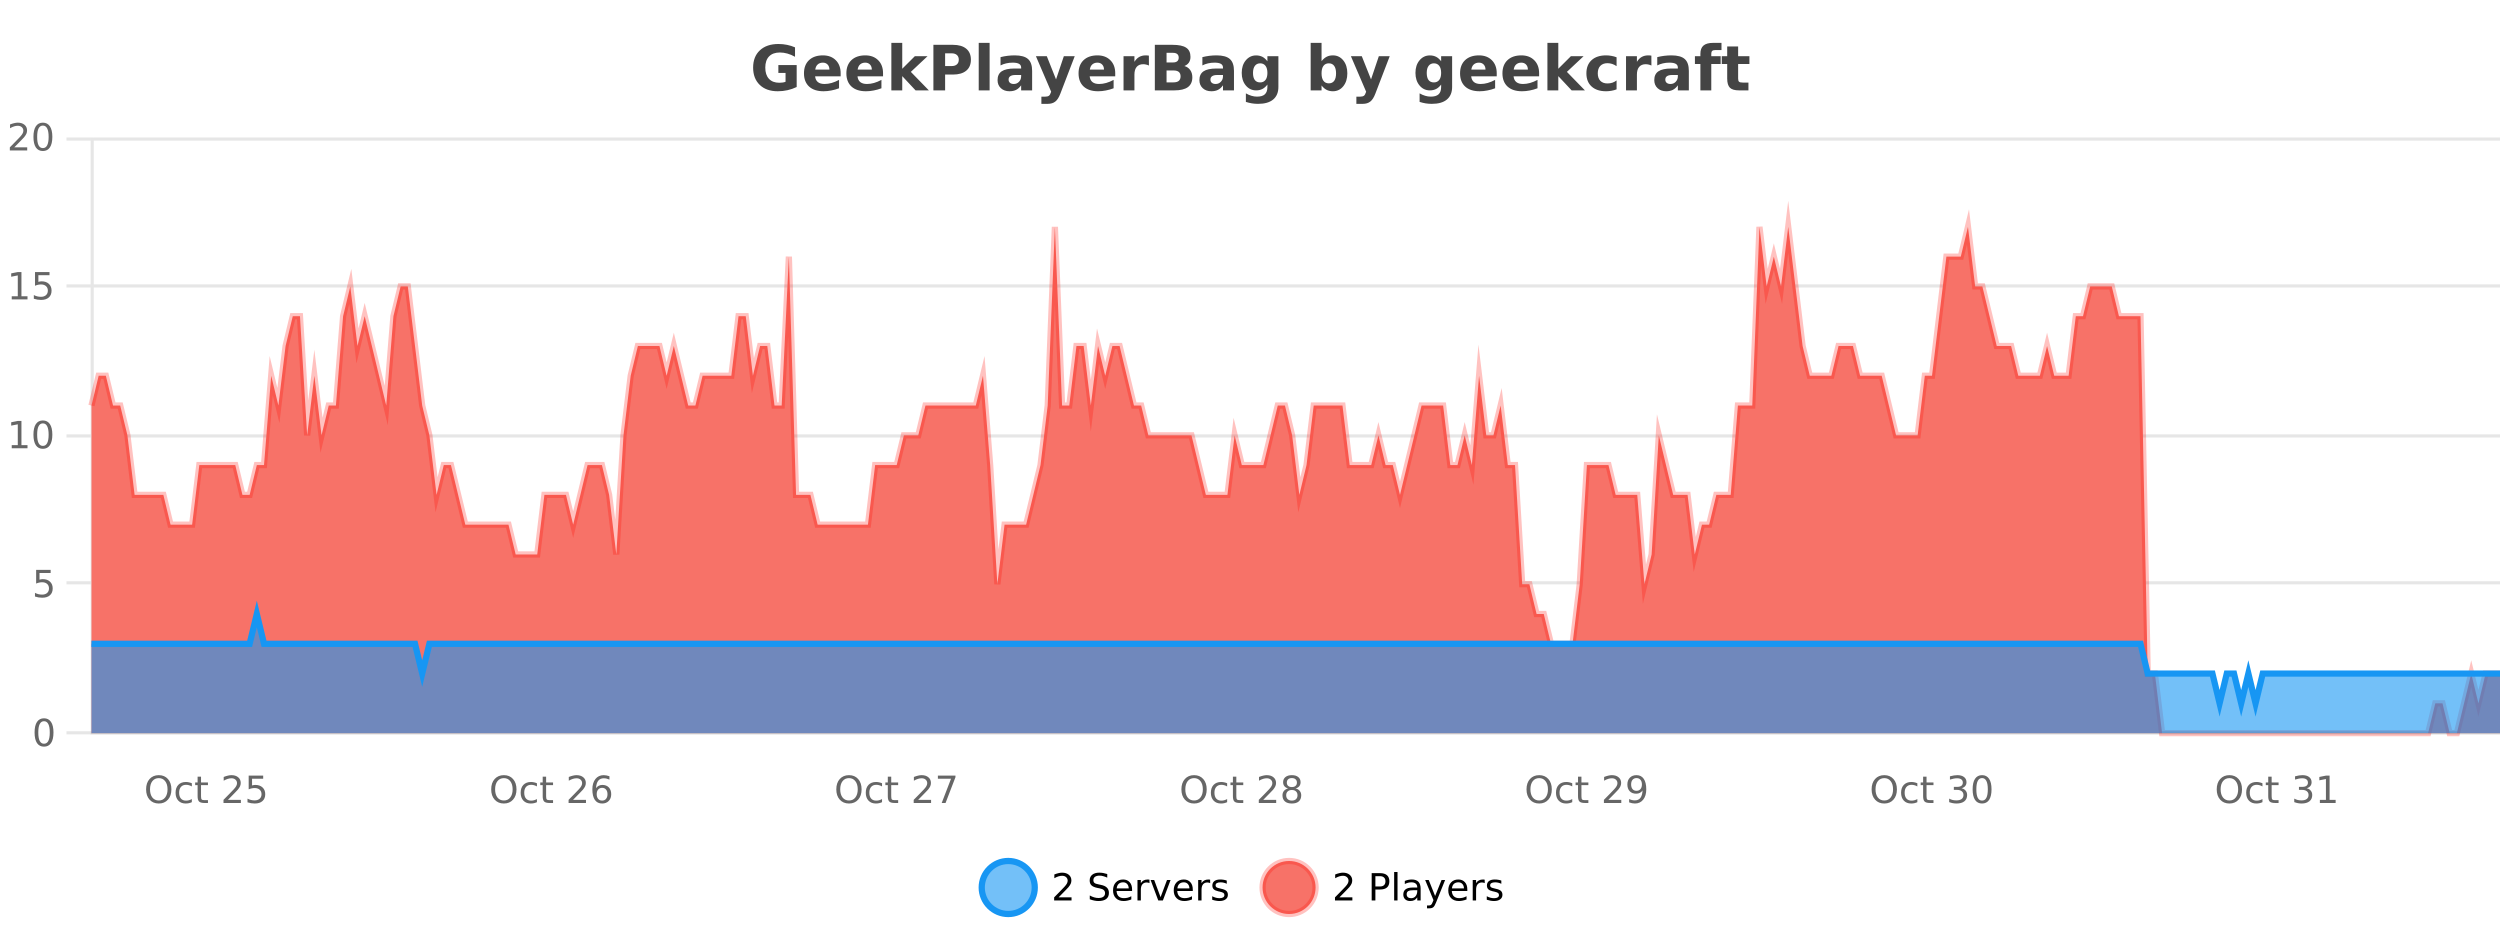 <?xml version="1.0" encoding="UTF-8"?>
<svg xmlns="http://www.w3.org/2000/svg" xmlns:xlink="http://www.w3.org/1999/xlink" width="800pt" height="300pt" viewBox="0 0 800 300" version="1.1">
<defs>
<clipPath id="clip1">
  <path d="M 285 263 L 360 263 L 360 300 L 285 300 Z M 285 263 "/>
</clipPath>
<clipPath id="clip2">
  <path d="M 375 263 L 450 263 L 450 300 L 375 300 Z M 375 263 "/>
</clipPath>
<clipPath id="clip3">
  <path d="M 29.27 72 L 800 72 L 800 234.602 L 29.27 234.602 Z M 29.27 72 "/>
</clipPath>
<clipPath id="clip4">
  <path d="M 28.27 44 L 800 44 L 800 235.602 L 28.27 235.602 Z M 28.27 44 "/>
</clipPath>
<clipPath id="clip5">
  <path d="M 29.27 196 L 800 196 L 800 234.602 L 29.27 234.602 Z M 29.27 196 "/>
</clipPath>
<clipPath id="clip6">
  <path d="M 28.27 168 L 800 168 L 800 235.602 L 28.27 235.602 Z M 28.27 168 "/>
</clipPath>
</defs>
<g id="surface1259646">
<rect x="0" y="0" width="800" height="300" style="fill:rgb(100%,100%,100%);fill-opacity:1;stroke:none;"/>
<path style="fill:none;stroke-width:1;stroke-linecap:butt;stroke-linejoin:miter;stroke:rgb(0%,0%,0%);stroke-opacity:0.098;stroke-miterlimit:10;" d="M 30 234.5 L 800 234.5 "/>
<path style="fill:none;stroke-width:1;stroke-linecap:butt;stroke-linejoin:miter;stroke:rgb(0%,0%,0%);stroke-opacity:0.098;stroke-miterlimit:10;" d="M 21.27 234.5 L 29 234.5 "/>
<path style="fill:none;stroke-width:1;stroke-linecap:butt;stroke-linejoin:miter;stroke:rgb(0%,0%,0%);stroke-opacity:0.098;stroke-miterlimit:10;" d="M 30 186.5 L 800 186.5 "/>
<path style="fill:none;stroke-width:1;stroke-linecap:butt;stroke-linejoin:miter;stroke:rgb(0%,0%,0%);stroke-opacity:0.098;stroke-miterlimit:10;" d="M 21.27 186.5 L 29 186.5 "/>
<path style="fill:none;stroke-width:1;stroke-linecap:butt;stroke-linejoin:miter;stroke:rgb(0%,0%,0%);stroke-opacity:0.098;stroke-miterlimit:10;" d="M 30 139.5 L 800 139.5 "/>
<path style="fill:none;stroke-width:1;stroke-linecap:butt;stroke-linejoin:miter;stroke:rgb(0%,0%,0%);stroke-opacity:0.098;stroke-miterlimit:10;" d="M 21.27 139.5 L 29 139.5 "/>
<path style="fill:none;stroke-width:1;stroke-linecap:butt;stroke-linejoin:miter;stroke:rgb(0%,0%,0%);stroke-opacity:0.098;stroke-miterlimit:10;" d="M 30 91.5 L 800 91.5 "/>
<path style="fill:none;stroke-width:1;stroke-linecap:butt;stroke-linejoin:miter;stroke:rgb(0%,0%,0%);stroke-opacity:0.098;stroke-miterlimit:10;" d="M 21.27 91.5 L 29 91.5 "/>
<path style="fill:none;stroke-width:1;stroke-linecap:butt;stroke-linejoin:miter;stroke:rgb(0%,0%,0%);stroke-opacity:0.098;stroke-miterlimit:10;" d="M 30 44.5 L 800 44.5 "/>
<path style="fill:none;stroke-width:1;stroke-linecap:butt;stroke-linejoin:miter;stroke:rgb(0%,0%,0%);stroke-opacity:0.098;stroke-miterlimit:10;" d="M 21.27 44.5 L 29 44.5 "/>
<path style=" stroke:none;fill-rule:nonzero;fill:rgb(9.02%,58.824%,95.294%);fill-opacity:0.6;" d="M 331.121 284 C 331.121 288.688 327.324 292.484 322.637 292.484 C 317.953 292.484 314.152 288.688 314.152 284 C 314.152 279.312 317.953 275.516 322.637 275.516 C 327.324 275.516 331.121 279.312 331.121 284 Z M 331.121 284 "/>
<g clip-path="url(#clip1)" clip-rule="nonzero">
<path style="fill:none;stroke-width:2;stroke-linecap:butt;stroke-linejoin:miter;stroke:rgb(9.02%,58.824%,95.294%);stroke-opacity:1;stroke-miterlimit:10;" d="M 331.121 284 C 331.121 288.688 327.324 292.484 322.637 292.484 C 317.953 292.484 314.152 288.688 314.152 284 C 314.152 279.312 317.953 275.516 322.637 275.516 C 327.324 275.516 331.121 279.312 331.121 284 Z M 331.121 284 "/>
</g>
<path style=" stroke:none;fill-rule:nonzero;fill:rgb(0%,0%,0%);fill-opacity:1;" d="M 338.75 287.156 L 342.891 287.156 L 342.891 288.156 L 337.328 288.156 L 337.328 287.156 C 337.773 286.699 338.383 286.078 339.156 285.297 C 339.938 284.508 340.426 283.996 340.625 283.766 C 341.008 283.352 341.273 282.996 341.422 282.703 C 341.578 282.402 341.656 282.109 341.656 281.828 C 341.656 281.359 341.488 280.98 341.156 280.688 C 340.832 280.398 340.41 280.25 339.891 280.25 C 339.516 280.25 339.117 280.312 338.703 280.438 C 338.297 280.562 337.859 280.762 337.391 281.031 L 337.391 279.828 C 337.867 279.641 338.312 279.5 338.719 279.406 C 339.133 279.305 339.516 279.25 339.859 279.25 C 340.766 279.25 341.488 279.48 342.031 279.938 C 342.57 280.387 342.844 280.992 342.844 281.75 C 342.844 282.105 342.773 282.445 342.641 282.766 C 342.504 283.09 342.258 283.469 341.906 283.906 C 341.801 284.023 341.488 284.352 340.969 284.891 C 340.445 285.434 339.707 286.188 338.75 287.156 Z M 354.32 279.688 L 354.32 280.844 C 353.871 280.637 353.445 280.48 353.039 280.375 C 352.641 280.262 352.262 280.203 351.898 280.203 C 351.25 280.203 350.75 280.328 350.398 280.578 C 350.055 280.828 349.883 281.188 349.883 281.656 C 349.883 282.043 349.996 282.336 350.227 282.531 C 350.453 282.73 350.898 282.887 351.555 283 L 352.258 283.156 C 353.141 283.324 353.793 283.621 354.211 284.047 C 354.637 284.465 354.852 285.027 354.852 285.734 C 354.852 286.59 354.562 287.234 353.992 287.672 C 353.43 288.109 352.594 288.328 351.492 288.328 C 351.086 288.328 350.648 288.281 350.18 288.188 C 349.711 288.094 349.227 287.953 348.727 287.766 L 348.727 286.547 C 349.203 286.82 349.672 287.023 350.133 287.156 C 350.602 287.293 351.055 287.359 351.492 287.359 C 352.168 287.359 352.688 287.23 353.055 286.969 C 353.43 286.699 353.617 286.32 353.617 285.828 C 353.617 285.402 353.48 285.07 353.211 284.828 C 352.949 284.578 352.516 284.398 351.914 284.281 L 351.195 284.141 C 350.309 283.965 349.668 283.688 349.273 283.312 C 348.887 282.938 348.695 282.418 348.695 281.75 C 348.695 280.969 348.965 280.359 349.508 279.922 C 350.047 279.477 350.797 279.25 351.758 279.25 C 352.172 279.25 352.59 279.289 353.008 279.359 C 353.434 279.434 353.871 279.543 354.32 279.688 Z M 362.266 284.609 L 362.266 285.125 L 357.297 285.125 C 357.348 285.875 357.57 286.445 357.969 286.828 C 358.375 287.215 358.93 287.406 359.641 287.406 C 360.055 287.406 360.457 287.359 360.844 287.266 C 361.238 287.164 361.629 287.008 362.016 286.797 L 362.016 287.828 C 361.617 287.984 361.219 288.105 360.812 288.188 C 360.406 288.281 359.992 288.328 359.578 288.328 C 358.535 288.328 357.707 288.027 357.094 287.422 C 356.477 286.809 356.172 285.98 356.172 284.938 C 356.172 283.867 356.461 283.016 357.047 282.391 C 357.629 281.758 358.41 281.438 359.391 281.438 C 360.273 281.438 360.973 281.727 361.484 282.297 C 362.004 282.859 362.266 283.633 362.266 284.609 Z M 361.188 284.281 C 361.176 283.699 361.008 283.23 360.688 282.875 C 360.363 282.523 359.938 282.344 359.406 282.344 C 358.801 282.344 358.316 282.516 357.953 282.859 C 357.598 283.203 357.395 283.684 357.344 284.297 Z M 367.836 282.594 C 367.711 282.531 367.574 282.484 367.43 282.453 C 367.293 282.414 367.137 282.391 366.961 282.391 C 366.355 282.391 365.887 282.59 365.555 282.984 C 365.23 283.383 365.07 283.953 365.07 284.703 L 365.07 288.156 L 363.992 288.156 L 363.992 281.594 L 365.07 281.594 L 365.07 282.609 C 365.297 282.215 365.594 281.922 365.961 281.734 C 366.324 281.539 366.766 281.438 367.289 281.438 C 367.359 281.438 367.438 281.445 367.523 281.453 C 367.617 281.465 367.715 281.48 367.82 281.5 Z M 368.195 281.594 L 369.336 281.594 L 371.383 287.094 L 373.445 281.594 L 374.586 281.594 L 372.117 288.156 L 370.648 288.156 Z M 381.688 284.609 L 381.688 285.125 L 376.719 285.125 C 376.77 285.875 376.992 286.445 377.391 286.828 C 377.797 287.215 378.352 287.406 379.062 287.406 C 379.477 287.406 379.879 287.359 380.266 287.266 C 380.66 287.164 381.051 287.008 381.438 286.797 L 381.438 287.828 C 381.039 287.984 380.641 288.105 380.234 288.188 C 379.828 288.281 379.414 288.328 379 288.328 C 377.957 288.328 377.129 288.027 376.516 287.422 C 375.898 286.809 375.594 285.98 375.594 284.938 C 375.594 283.867 375.883 283.016 376.469 282.391 C 377.051 281.758 377.832 281.438 378.812 281.438 C 379.695 281.438 380.395 281.727 380.906 282.297 C 381.426 282.859 381.688 283.633 381.688 284.609 Z M 380.609 284.281 C 380.598 283.699 380.43 283.23 380.109 282.875 C 379.785 282.523 379.359 282.344 378.828 282.344 C 378.223 282.344 377.738 282.516 377.375 282.859 C 377.02 283.203 376.816 283.684 376.766 284.297 Z M 387.258 282.594 C 387.133 282.531 386.996 282.484 386.852 282.453 C 386.715 282.414 386.559 282.391 386.383 282.391 C 385.777 282.391 385.309 282.59 384.977 282.984 C 384.652 283.383 384.492 283.953 384.492 284.703 L 384.492 288.156 L 383.414 288.156 L 383.414 281.594 L 384.492 281.594 L 384.492 282.609 C 384.719 282.215 385.016 281.922 385.383 281.734 C 385.746 281.539 386.188 281.438 386.711 281.438 C 386.781 281.438 386.859 281.445 386.945 281.453 C 387.039 281.465 387.137 281.48 387.242 281.5 Z M 392.562 281.781 L 392.562 282.812 C 392.258 282.656 391.941 282.543 391.609 282.469 C 391.285 282.387 390.945 282.344 390.594 282.344 C 390.062 282.344 389.66 282.43 389.391 282.594 C 389.117 282.75 388.984 282.996 388.984 283.328 C 388.984 283.578 389.078 283.777 389.266 283.922 C 389.461 284.059 389.852 284.188 390.438 284.312 L 390.797 284.406 C 391.566 284.562 392.113 284.793 392.438 285.094 C 392.758 285.398 392.922 285.812 392.922 286.344 C 392.922 286.961 392.676 287.445 392.188 287.797 C 391.707 288.152 391.047 288.328 390.203 288.328 C 389.848 288.328 389.477 288.289 389.094 288.219 C 388.719 288.156 388.32 288.059 387.906 287.922 L 387.906 286.797 C 388.301 287.008 388.691 287.164 389.078 287.266 C 389.461 287.371 389.848 287.422 390.234 287.422 C 390.734 287.422 391.117 287.34 391.391 287.172 C 391.672 286.996 391.812 286.746 391.812 286.422 C 391.812 286.133 391.711 285.906 391.516 285.75 C 391.316 285.594 390.883 285.445 390.219 285.297 L 389.844 285.219 C 389.176 285.074 388.691 284.855 388.391 284.562 C 388.098 284.273 387.953 283.875 387.953 283.375 C 387.953 282.75 388.172 282.273 388.609 281.938 C 389.047 281.605 389.664 281.438 390.469 281.438 C 390.863 281.438 391.238 281.469 391.594 281.531 C 391.945 281.586 392.27 281.668 392.562 281.781 Z M 332.637 277.016 "/>
<path style=" stroke:none;fill-rule:nonzero;fill:rgb(96.863%,44.706%,40.784%);fill-opacity:1;" d="M 420.988 284 C 420.988 288.688 417.191 292.484 412.504 292.484 C 407.82 292.484 404.02 288.688 404.02 284 C 404.02 279.312 407.82 275.516 412.504 275.516 C 417.191 275.516 420.988 279.312 420.988 284 Z M 420.988 284 "/>
<g clip-path="url(#clip2)" clip-rule="nonzero">
<path style="fill:none;stroke-width:2;stroke-linecap:butt;stroke-linejoin:miter;stroke:rgb(100%,4.706%,0%);stroke-opacity:0.247;stroke-miterlimit:10;" d="M 420.988 284 C 420.988 288.688 417.191 292.484 412.504 292.484 C 407.82 292.484 404.02 288.688 404.02 284 C 404.02 279.312 407.82 275.516 412.504 275.516 C 417.191 275.516 420.988 279.312 420.988 284 Z M 420.988 284 "/>
</g>
<path style=" stroke:none;fill-rule:nonzero;fill:rgb(0%,0%,0%);fill-opacity:1;" d="M 428.617 287.156 L 432.758 287.156 L 432.758 288.156 L 427.195 288.156 L 427.195 287.156 C 427.641 286.699 428.25 286.078 429.023 285.297 C 429.805 284.508 430.293 283.996 430.492 283.766 C 430.875 283.352 431.141 282.996 431.289 282.703 C 431.445 282.402 431.523 282.109 431.523 281.828 C 431.523 281.359 431.355 280.98 431.023 280.688 C 430.699 280.398 430.277 280.25 429.758 280.25 C 429.383 280.25 428.984 280.312 428.57 280.438 C 428.164 280.562 427.727 280.762 427.258 281.031 L 427.258 279.828 C 427.734 279.641 428.18 279.5 428.586 279.406 C 429 279.305 429.383 279.25 429.727 279.25 C 430.633 279.25 431.355 279.48 431.898 279.938 C 432.438 280.387 432.711 280.992 432.711 281.75 C 432.711 282.105 432.641 282.445 432.508 282.766 C 432.371 283.09 432.125 283.469 431.773 283.906 C 431.668 284.023 431.355 284.352 430.836 284.891 C 430.312 285.434 429.574 286.188 428.617 287.156 Z M 440.125 280.375 L 440.125 283.672 L 441.609 283.672 C 442.16 283.672 442.586 283.531 442.891 283.25 C 443.191 282.961 443.344 282.547 443.344 282.016 C 443.344 281.496 443.191 281.094 442.891 280.812 C 442.586 280.523 442.16 280.375 441.609 280.375 Z M 438.938 279.406 L 441.609 279.406 C 442.598 279.406 443.344 279.633 443.844 280.078 C 444.344 280.516 444.594 281.164 444.594 282.016 C 444.594 282.883 444.344 283.539 443.844 283.984 C 443.344 284.422 442.598 284.641 441.609 284.641 L 440.125 284.641 L 440.125 288.156 L 438.938 288.156 Z M 446.129 279.031 L 447.207 279.031 L 447.207 288.156 L 446.129 288.156 Z M 452.445 284.859 C 451.578 284.859 450.977 284.961 450.633 285.156 C 450.297 285.355 450.133 285.695 450.133 286.172 C 450.133 286.559 450.258 286.867 450.508 287.094 C 450.766 287.312 451.109 287.422 451.539 287.422 C 452.141 287.422 452.621 287.215 452.977 286.797 C 453.34 286.371 453.523 285.805 453.523 285.094 L 453.523 284.859 Z M 454.602 284.406 L 454.602 288.156 L 453.523 288.156 L 453.523 287.156 C 453.273 287.555 452.965 287.852 452.602 288.047 C 452.234 288.234 451.789 288.328 451.258 288.328 C 450.578 288.328 450.043 288.141 449.648 287.766 C 449.25 287.383 449.055 286.875 449.055 286.25 C 449.055 285.512 449.297 284.953 449.789 284.578 C 450.289 284.203 451.027 284.016 452.008 284.016 L 453.523 284.016 L 453.523 283.906 C 453.523 283.406 453.355 283.023 453.023 282.75 C 452.699 282.48 452.246 282.344 451.664 282.344 C 451.289 282.344 450.918 282.391 450.555 282.484 C 450.199 282.578 449.859 282.715 449.539 282.891 L 449.539 281.891 C 449.934 281.734 450.312 281.621 450.68 281.547 C 451.055 281.477 451.418 281.438 451.773 281.438 C 452.719 281.438 453.43 281.684 453.898 282.172 C 454.367 282.664 454.602 283.406 454.602 284.406 Z M 459.551 288.766 C 459.246 289.547 458.949 290.055 458.66 290.297 C 458.367 290.535 457.98 290.656 457.504 290.656 L 456.645 290.656 L 456.645 289.75 L 457.27 289.75 C 457.57 289.75 457.801 289.676 457.957 289.531 C 458.121 289.395 458.305 289.066 458.504 288.547 L 458.707 288.047 L 456.051 281.594 L 457.191 281.594 L 459.238 286.719 L 461.301 281.594 L 462.441 281.594 Z M 469.543 284.609 L 469.543 285.125 L 464.574 285.125 C 464.625 285.875 464.848 286.445 465.246 286.828 C 465.652 287.215 466.207 287.406 466.918 287.406 C 467.332 287.406 467.734 287.359 468.121 287.266 C 468.516 287.164 468.906 287.008 469.293 286.797 L 469.293 287.828 C 468.895 287.984 468.496 288.105 468.09 288.188 C 467.684 288.281 467.27 288.328 466.855 288.328 C 465.812 288.328 464.984 288.027 464.371 287.422 C 463.754 286.809 463.449 285.98 463.449 284.938 C 463.449 283.867 463.738 283.016 464.324 282.391 C 464.906 281.758 465.688 281.438 466.668 281.438 C 467.551 281.438 468.25 281.727 468.762 282.297 C 469.281 282.859 469.543 283.633 469.543 284.609 Z M 468.465 284.281 C 468.453 283.699 468.285 283.23 467.965 282.875 C 467.641 282.523 467.215 282.344 466.684 282.344 C 466.078 282.344 465.594 282.516 465.23 282.859 C 464.875 283.203 464.672 283.684 464.621 284.297 Z M 475.113 282.594 C 474.988 282.531 474.852 282.484 474.707 282.453 C 474.57 282.414 474.414 282.391 474.238 282.391 C 473.633 282.391 473.164 282.59 472.832 282.984 C 472.508 283.383 472.348 283.953 472.348 284.703 L 472.348 288.156 L 471.27 288.156 L 471.27 281.594 L 472.348 281.594 L 472.348 282.609 C 472.574 282.215 472.871 281.922 473.238 281.734 C 473.602 281.539 474.043 281.438 474.566 281.438 C 474.637 281.438 474.715 281.445 474.801 281.453 C 474.895 281.465 474.992 281.48 475.098 281.5 Z M 480.422 281.781 L 480.422 282.812 C 480.117 282.656 479.801 282.543 479.469 282.469 C 479.145 282.387 478.805 282.344 478.453 282.344 C 477.922 282.344 477.52 282.43 477.25 282.594 C 476.977 282.75 476.844 282.996 476.844 283.328 C 476.844 283.578 476.938 283.777 477.125 283.922 C 477.32 284.059 477.711 284.188 478.297 284.312 L 478.656 284.406 C 479.426 284.562 479.973 284.793 480.297 285.094 C 480.617 285.398 480.781 285.812 480.781 286.344 C 480.781 286.961 480.535 287.445 480.047 287.797 C 479.566 288.152 478.906 288.328 478.062 288.328 C 477.707 288.328 477.336 288.289 476.953 288.219 C 476.578 288.156 476.18 288.059 475.766 287.922 L 475.766 286.797 C 476.16 287.008 476.551 287.164 476.938 287.266 C 477.32 287.371 477.707 287.422 478.094 287.422 C 478.594 287.422 478.977 287.34 479.25 287.172 C 479.531 286.996 479.672 286.746 479.672 286.422 C 479.672 286.133 479.57 285.906 479.375 285.75 C 479.176 285.594 478.742 285.445 478.078 285.297 L 477.703 285.219 C 477.035 285.074 476.551 284.855 476.25 284.562 C 475.957 284.273 475.812 283.875 475.812 283.375 C 475.812 282.75 476.031 282.273 476.469 281.938 C 476.906 281.605 477.523 281.438 478.328 281.438 C 478.723 281.438 479.098 281.469 479.453 281.531 C 479.805 281.586 480.129 281.668 480.422 281.781 Z M 422.504 277.016 "/>
<path style=" stroke:none;fill-rule:nonzero;fill:rgb(26.667%,26.667%,26.667%);fill-opacity:1;" d="M 254.938 27.844 C 254 28.293 253.023 28.633 252.016 28.859 C 251.016 29.086 249.973 29.203 248.891 29.203 C 246.461 29.203 244.539 28.527 243.125 27.172 C 241.707 25.809 241 23.965 241 21.641 C 241 19.297 241.719 17.453 243.156 16.109 C 244.602 14.758 246.586 14.078 249.109 14.078 C 250.078 14.078 251.004 14.172 251.891 14.359 C 252.773 14.539 253.613 14.805 254.406 15.156 L 254.406 18.172 C 253.594 17.715 252.781 17.371 251.969 17.141 C 251.164 16.914 250.363 16.797 249.562 16.797 C 248.062 16.797 246.906 17.219 246.094 18.062 C 245.289 18.898 244.891 20.09 244.891 21.641 C 244.891 23.184 245.281 24.375 246.062 25.219 C 246.844 26.062 247.953 26.484 249.391 26.484 C 249.773 26.484 250.133 26.461 250.469 26.406 C 250.812 26.355 251.113 26.277 251.375 26.172 L 251.375 23.344 L 249.078 23.344 L 249.078 20.828 L 254.938 20.828 Z M 269.008 23.422 L 269.008 24.422 L 260.836 24.422 C 260.918 25.246 261.215 25.859 261.727 26.266 C 262.234 26.672 262.945 26.875 263.852 26.875 C 264.59 26.875 265.344 26.766 266.117 26.547 C 266.887 26.328 267.68 26 268.492 25.562 L 268.492 28.25 C 267.668 28.562 266.84 28.797 266.008 28.953 C 265.184 29.117 264.359 29.203 263.539 29.203 C 261.559 29.203 260.016 28.703 258.914 27.703 C 257.82 26.695 257.273 25.281 257.273 23.469 C 257.273 21.68 257.809 20.273 258.883 19.25 C 259.965 18.23 261.449 17.719 263.336 17.719 C 265.055 17.719 266.43 18.242 267.461 19.281 C 268.492 20.312 269.008 21.695 269.008 23.422 Z M 265.414 22.266 C 265.414 21.602 265.219 21.062 264.836 20.656 C 264.449 20.25 263.945 20.047 263.32 20.047 C 262.641 20.047 262.09 20.242 261.664 20.625 C 261.246 21 260.984 21.547 260.883 22.266 Z M 282.574 23.422 L 282.574 24.422 L 274.402 24.422 C 274.484 25.246 274.781 25.859 275.293 26.266 C 275.801 26.672 276.512 26.875 277.418 26.875 C 278.156 26.875 278.91 26.766 279.684 26.547 C 280.453 26.328 281.246 26 282.059 25.562 L 282.059 28.25 C 281.234 28.562 280.406 28.797 279.574 28.953 C 278.75 29.117 277.926 29.203 277.105 29.203 C 275.125 29.203 273.582 28.703 272.48 27.703 C 271.387 26.695 270.84 25.281 270.84 23.469 C 270.84 21.68 271.375 20.273 272.449 19.25 C 273.531 18.23 275.016 17.719 276.902 17.719 C 278.621 17.719 279.996 18.242 281.027 19.281 C 282.059 20.312 282.574 21.695 282.574 23.422 Z M 278.98 22.266 C 278.98 21.602 278.785 21.062 278.402 20.656 C 278.016 20.25 277.512 20.047 276.887 20.047 C 276.207 20.047 275.656 20.242 275.23 20.625 C 274.812 21 274.551 21.547 274.449 22.266 Z M 285.234 13.719 L 288.719 13.719 L 288.719 22 L 292.75 17.984 L 296.812 17.984 L 291.469 23 L 297.234 28.922 L 292.984 28.922 L 288.719 24.359 L 288.719 28.922 L 285.234 28.922 Z M 298.688 14.344 L 304.922 14.344 C 306.773 14.344 308.195 14.758 309.188 15.578 C 310.188 16.402 310.688 17.574 310.688 19.094 C 310.688 20.625 310.188 21.805 309.188 22.625 C 308.195 23.449 306.773 23.859 304.922 23.859 L 302.438 23.859 L 302.438 28.922 L 298.688 28.922 Z M 302.438 17.062 L 302.438 21.141 L 304.516 21.141 C 305.242 21.141 305.805 20.965 306.203 20.609 C 306.609 20.258 306.812 19.75 306.812 19.094 C 306.812 18.449 306.609 17.949 306.203 17.594 C 305.805 17.242 305.242 17.062 304.516 17.062 Z M 313.191 13.719 L 316.676 13.719 L 316.676 28.922 L 313.191 28.922 Z M 324.938 24 C 324.207 24 323.66 24.125 323.297 24.375 C 322.93 24.617 322.75 24.98 322.75 25.469 C 322.75 25.906 322.895 26.25 323.188 26.5 C 323.488 26.75 323.898 26.875 324.422 26.875 C 325.078 26.875 325.629 26.641 326.078 26.172 C 326.535 25.703 326.766 25.117 326.766 24.406 L 326.766 24 Z M 330.281 22.688 L 330.281 28.922 L 326.766 28.922 L 326.766 27.297 C 326.297 27.965 325.766 28.449 325.172 28.75 C 324.586 29.051 323.875 29.203 323.031 29.203 C 321.906 29.203 320.988 28.875 320.281 28.219 C 319.57 27.555 319.219 26.695 319.219 25.641 C 319.219 24.359 319.656 23.422 320.531 22.828 C 321.414 22.227 322.805 21.922 324.703 21.922 L 326.766 21.922 L 326.766 21.641 C 326.766 21.09 326.547 20.688 326.109 20.438 C 325.672 20.18 324.988 20.047 324.062 20.047 C 323.312 20.047 322.613 20.125 321.969 20.281 C 321.32 20.43 320.723 20.648 320.172 20.938 L 320.172 18.281 C 320.922 18.094 321.672 17.953 322.422 17.859 C 323.18 17.766 323.941 17.719 324.703 17.719 C 326.672 17.719 328.094 18.109 328.969 18.891 C 329.844 19.664 330.281 20.93 330.281 22.688 Z M 331.492 17.984 L 334.977 17.984 L 337.93 25.406 L 340.43 17.984 L 343.914 17.984 L 339.32 29.953 C 338.859 31.172 338.32 32.02 337.695 32.5 C 337.078 32.988 336.273 33.234 335.273 33.234 L 333.242 33.234 L 333.242 30.938 L 334.336 30.938 C 334.93 30.938 335.359 30.844 335.633 30.656 C 335.902 30.469 336.109 30.129 336.258 29.641 L 336.367 29.344 Z M 356.871 23.422 L 356.871 24.422 L 348.699 24.422 C 348.781 25.246 349.078 25.859 349.59 26.266 C 350.098 26.672 350.809 26.875 351.715 26.875 C 352.453 26.875 353.207 26.766 353.98 26.547 C 354.75 26.328 355.543 26 356.355 25.562 L 356.355 28.25 C 355.531 28.562 354.703 28.797 353.871 28.953 C 353.047 29.117 352.223 29.203 351.402 29.203 C 349.422 29.203 347.879 28.703 346.777 27.703 C 345.684 26.695 345.137 25.281 345.137 23.469 C 345.137 21.68 345.672 20.273 346.746 19.25 C 347.828 18.23 349.312 17.719 351.199 17.719 C 352.918 17.719 354.293 18.242 355.324 19.281 C 356.355 20.312 356.871 21.695 356.871 23.422 Z M 353.277 22.266 C 353.277 21.602 353.082 21.062 352.699 20.656 C 352.312 20.25 351.809 20.047 351.184 20.047 C 350.504 20.047 349.953 20.242 349.527 20.625 C 349.109 21 348.848 21.547 348.746 22.266 Z M 367.656 20.969 C 367.344 20.824 367.035 20.719 366.734 20.656 C 366.43 20.586 366.129 20.547 365.828 20.547 C 364.922 20.547 364.223 20.836 363.734 21.406 C 363.254 21.98 363.016 22.805 363.016 23.875 L 363.016 28.922 L 359.531 28.922 L 359.531 17.984 L 363.016 17.984 L 363.016 19.781 C 363.461 19.062 363.977 18.543 364.562 18.219 C 365.145 17.887 365.844 17.719 366.656 17.719 C 366.781 17.719 366.91 17.727 367.047 17.734 C 367.18 17.746 367.379 17.766 367.641 17.797 Z M 375.375 19.984 C 375.969 19.984 376.414 19.855 376.719 19.594 C 377.031 19.336 377.188 18.949 377.188 18.438 C 377.188 17.938 377.031 17.559 376.719 17.297 C 376.414 17.039 375.969 16.906 375.375 16.906 L 373.297 16.906 L 373.297 19.984 Z M 375.5 26.359 C 376.258 26.359 376.828 26.203 377.203 25.891 C 377.586 25.57 377.781 25.086 377.781 24.438 C 377.781 23.805 377.594 23.328 377.219 23.016 C 376.844 22.703 376.27 22.547 375.5 22.547 L 373.297 22.547 L 373.297 26.359 Z M 379 21.125 C 379.812 21.355 380.438 21.789 380.875 22.422 C 381.32 23.047 381.547 23.82 381.547 24.734 C 381.547 26.141 381.066 27.195 380.109 27.891 C 379.16 28.578 377.719 28.922 375.781 28.922 L 369.547 28.922 L 369.547 14.344 L 375.188 14.344 C 377.207 14.344 378.672 14.652 379.578 15.266 C 380.492 15.871 380.953 16.852 380.953 18.203 C 380.953 18.914 380.785 19.516 380.453 20.016 C 380.117 20.508 379.633 20.875 379 21.125 Z M 389.527 24 C 388.797 24 388.25 24.125 387.887 24.375 C 387.52 24.617 387.34 24.98 387.34 25.469 C 387.34 25.906 387.484 26.25 387.777 26.5 C 388.078 26.75 388.488 26.875 389.012 26.875 C 389.668 26.875 390.219 26.641 390.668 26.172 C 391.125 25.703 391.355 25.117 391.355 24.406 L 391.355 24 Z M 394.871 22.688 L 394.871 28.922 L 391.355 28.922 L 391.355 27.297 C 390.887 27.965 390.355 28.449 389.762 28.75 C 389.176 29.051 388.465 29.203 387.621 29.203 C 386.496 29.203 385.578 28.875 384.871 28.219 C 384.16 27.555 383.809 26.695 383.809 25.641 C 383.809 24.359 384.246 23.422 385.121 22.828 C 386.004 22.227 387.395 21.922 389.293 21.922 L 391.355 21.922 L 391.355 21.641 C 391.355 21.09 391.137 20.688 390.699 20.438 C 390.262 20.18 389.578 20.047 388.652 20.047 C 387.902 20.047 387.203 20.125 386.559 20.281 C 385.91 20.43 385.312 20.648 384.762 20.938 L 384.762 18.281 C 385.512 18.094 386.262 17.953 387.012 17.859 C 387.77 17.766 388.531 17.719 389.293 17.719 C 391.262 17.719 392.684 18.109 393.559 18.891 C 394.434 19.664 394.871 20.93 394.871 22.688 Z M 405.57 27.062 C 405.09 27.699 404.559 28.168 403.977 28.469 C 403.391 28.773 402.719 28.922 401.961 28.922 C 400.625 28.922 399.523 28.398 398.648 27.344 C 397.781 26.293 397.352 24.953 397.352 23.328 C 397.352 21.695 397.781 20.355 398.648 19.312 C 399.523 18.262 400.625 17.734 401.961 17.734 C 402.719 17.734 403.391 17.887 403.977 18.188 C 404.559 18.492 405.09 18.965 405.57 19.609 L 405.57 17.984 L 409.086 17.984 L 409.086 27.812 C 409.086 29.57 408.527 30.914 407.414 31.844 C 406.309 32.77 404.699 33.234 402.586 33.234 C 401.906 33.234 401.246 33.18 400.602 33.078 C 399.965 32.973 399.324 32.816 398.68 32.609 L 398.68 29.875 C 399.293 30.227 399.891 30.488 400.477 30.656 C 401.059 30.832 401.648 30.922 402.242 30.922 C 403.387 30.922 404.227 30.672 404.758 30.172 C 405.297 29.672 405.57 28.887 405.57 27.812 Z M 403.258 20.266 C 402.539 20.266 401.977 20.531 401.57 21.062 C 401.164 21.594 400.961 22.352 400.961 23.328 C 400.961 24.328 401.152 25.09 401.539 25.609 C 401.934 26.121 402.508 26.375 403.258 26.375 C 403.984 26.375 404.555 26.109 404.961 25.578 C 405.367 25.047 405.57 24.297 405.57 23.328 C 405.57 22.352 405.367 21.594 404.961 21.062 C 404.555 20.531 403.984 20.266 403.258 20.266 Z M 425.227 26.672 C 425.977 26.672 426.547 26.402 426.945 25.859 C 427.34 25.309 427.539 24.512 427.539 23.469 C 427.539 22.43 427.34 21.637 426.945 21.094 C 426.547 20.543 425.977 20.266 425.227 20.266 C 424.477 20.266 423.898 20.543 423.492 21.094 C 423.094 21.637 422.898 22.43 422.898 23.469 C 422.898 24.5 423.094 25.293 423.492 25.844 C 423.898 26.398 424.477 26.672 425.227 26.672 Z M 422.898 19.578 C 423.387 18.945 423.922 18.477 424.508 18.172 C 425.09 17.871 425.762 17.719 426.523 17.719 C 427.875 17.719 428.984 18.258 429.852 19.328 C 430.715 20.402 431.148 21.781 431.148 23.469 C 431.148 25.148 430.715 26.523 429.852 27.594 C 428.984 28.668 427.875 29.203 426.523 29.203 C 425.762 29.203 425.09 29.051 424.508 28.75 C 423.922 28.449 423.387 27.98 422.898 27.344 L 422.898 28.922 L 419.414 28.922 L 419.414 13.719 L 422.898 13.719 Z M 432.289 17.984 L 435.773 17.984 L 438.727 25.406 L 441.227 17.984 L 444.711 17.984 L 440.117 29.953 C 439.656 31.172 439.117 32.02 438.492 32.5 C 437.875 32.988 437.07 33.234 436.07 33.234 L 434.039 33.234 L 434.039 30.938 L 435.133 30.938 C 435.727 30.938 436.156 30.844 436.43 30.656 C 436.699 30.469 436.906 30.129 437.055 29.641 L 437.164 29.344 Z M 461.164 27.062 C 460.684 27.699 460.152 28.168 459.57 28.469 C 458.984 28.773 458.312 28.922 457.555 28.922 C 456.219 28.922 455.117 28.398 454.242 27.344 C 453.375 26.293 452.945 24.953 452.945 23.328 C 452.945 21.695 453.375 20.355 454.242 19.312 C 455.117 18.262 456.219 17.734 457.555 17.734 C 458.312 17.734 458.984 17.887 459.57 18.188 C 460.152 18.492 460.684 18.965 461.164 19.609 L 461.164 17.984 L 464.68 17.984 L 464.68 27.812 C 464.68 29.57 464.121 30.914 463.008 31.844 C 461.902 32.77 460.293 33.234 458.18 33.234 C 457.5 33.234 456.84 33.18 456.195 33.078 C 455.559 32.973 454.918 32.816 454.273 32.609 L 454.273 29.875 C 454.887 30.227 455.484 30.488 456.07 30.656 C 456.652 30.832 457.242 30.922 457.836 30.922 C 458.98 30.922 459.82 30.672 460.352 30.172 C 460.891 29.672 461.164 28.887 461.164 27.812 Z M 458.852 20.266 C 458.133 20.266 457.57 20.531 457.164 21.062 C 456.758 21.594 456.555 22.352 456.555 23.328 C 456.555 24.328 456.746 25.09 457.133 25.609 C 457.527 26.121 458.102 26.375 458.852 26.375 C 459.578 26.375 460.148 26.109 460.555 25.578 C 460.961 25.047 461.164 24.297 461.164 23.328 C 461.164 22.352 460.961 21.594 460.555 21.062 C 460.148 20.531 459.578 20.266 458.852 20.266 Z M 478.953 23.422 L 478.953 24.422 L 470.781 24.422 C 470.863 25.246 471.16 25.859 471.672 26.266 C 472.18 26.672 472.891 26.875 473.797 26.875 C 474.535 26.875 475.289 26.766 476.062 26.547 C 476.832 26.328 477.625 26 478.438 25.562 L 478.438 28.25 C 477.613 28.562 476.785 28.797 475.953 28.953 C 475.129 29.117 474.305 29.203 473.484 29.203 C 471.504 29.203 469.961 28.703 468.859 27.703 C 467.766 26.695 467.219 25.281 467.219 23.469 C 467.219 21.68 467.754 20.273 468.828 19.25 C 469.91 18.23 471.395 17.719 473.281 17.719 C 475 17.719 476.375 18.242 477.406 19.281 C 478.438 20.312 478.953 21.695 478.953 23.422 Z M 475.359 22.266 C 475.359 21.602 475.164 21.062 474.781 20.656 C 474.395 20.25 473.891 20.047 473.266 20.047 C 472.586 20.047 472.035 20.242 471.609 20.625 C 471.191 21 470.93 21.547 470.828 22.266 Z M 492.516 23.422 L 492.516 24.422 L 484.344 24.422 C 484.426 25.246 484.723 25.859 485.234 26.266 C 485.742 26.672 486.453 26.875 487.359 26.875 C 488.098 26.875 488.852 26.766 489.625 26.547 C 490.395 26.328 491.188 26 492 25.562 L 492 28.25 C 491.176 28.562 490.348 28.797 489.516 28.953 C 488.691 29.117 487.867 29.203 487.047 29.203 C 485.066 29.203 483.523 28.703 482.422 27.703 C 481.328 26.695 480.781 25.281 480.781 23.469 C 480.781 21.68 481.316 20.273 482.391 19.25 C 483.473 18.23 484.957 17.719 486.844 17.719 C 488.562 17.719 489.938 18.242 490.969 19.281 C 492 20.312 492.516 21.695 492.516 23.422 Z M 488.922 22.266 C 488.922 21.602 488.727 21.062 488.344 20.656 C 487.957 20.25 487.453 20.047 486.828 20.047 C 486.148 20.047 485.598 20.242 485.172 20.625 C 484.754 21 484.492 21.547 484.391 22.266 Z M 495.172 13.719 L 498.656 13.719 L 498.656 22 L 502.688 17.984 L 506.75 17.984 L 501.406 23 L 507.172 28.922 L 502.922 28.922 L 498.656 24.359 L 498.656 28.922 L 495.172 28.922 Z M 517.305 18.328 L 517.305 21.172 C 516.836 20.852 516.359 20.609 515.883 20.453 C 515.402 20.297 514.902 20.219 514.383 20.219 C 513.414 20.219 512.652 20.508 512.102 21.078 C 511.559 21.641 511.289 22.438 511.289 23.469 C 511.289 24.492 511.559 25.289 512.102 25.859 C 512.652 26.422 513.414 26.703 514.383 26.703 C 514.934 26.703 515.453 26.625 515.945 26.469 C 516.434 26.305 516.887 26.059 517.305 25.734 L 517.305 28.594 C 516.762 28.805 516.211 28.953 515.648 29.047 C 515.086 29.148 514.516 29.203 513.945 29.203 C 511.977 29.203 510.434 28.699 509.32 27.688 C 508.203 26.68 507.648 25.273 507.648 23.469 C 507.648 21.656 508.203 20.246 509.32 19.234 C 510.434 18.227 511.977 17.719 513.945 17.719 C 514.516 17.719 515.078 17.773 515.633 17.875 C 516.195 17.969 516.75 18.121 517.305 18.328 Z M 528.453 20.969 C 528.141 20.824 527.832 20.719 527.531 20.656 C 527.227 20.586 526.926 20.547 526.625 20.547 C 525.719 20.547 525.02 20.836 524.531 21.406 C 524.051 21.98 523.812 22.805 523.812 23.875 L 523.812 28.922 L 520.328 28.922 L 520.328 17.984 L 523.812 17.984 L 523.812 19.781 C 524.258 19.062 524.773 18.543 525.359 18.219 C 525.941 17.887 526.641 17.719 527.453 17.719 C 527.578 17.719 527.707 17.727 527.844 17.734 C 527.977 17.746 528.176 17.766 528.438 17.797 Z M 535.086 24 C 534.355 24 533.809 24.125 533.445 24.375 C 533.078 24.617 532.898 24.98 532.898 25.469 C 532.898 25.906 533.043 26.25 533.336 26.5 C 533.637 26.75 534.047 26.875 534.57 26.875 C 535.227 26.875 535.777 26.641 536.227 26.172 C 536.684 25.703 536.914 25.117 536.914 24.406 L 536.914 24 Z M 540.43 22.688 L 540.43 28.922 L 536.914 28.922 L 536.914 27.297 C 536.445 27.965 535.914 28.449 535.32 28.75 C 534.734 29.051 534.023 29.203 533.18 29.203 C 532.055 29.203 531.137 28.875 530.43 28.219 C 529.719 27.555 529.367 26.695 529.367 25.641 C 529.367 24.359 529.805 23.422 530.68 22.828 C 531.562 22.227 532.953 21.922 534.852 21.922 L 536.914 21.922 L 536.914 21.641 C 536.914 21.09 536.695 20.688 536.258 20.438 C 535.82 20.18 535.137 20.047 534.211 20.047 C 533.461 20.047 532.762 20.125 532.117 20.281 C 531.469 20.43 530.871 20.648 530.32 20.938 L 530.32 18.281 C 531.07 18.094 531.82 17.953 532.57 17.859 C 533.328 17.766 534.09 17.719 534.852 17.719 C 536.82 17.719 538.242 18.109 539.117 18.891 C 539.992 19.664 540.43 20.93 540.43 22.688 Z M 550.875 13.719 L 550.875 16.016 L 548.938 16.016 C 548.445 16.016 548.102 16.109 547.906 16.297 C 547.707 16.477 547.609 16.781 547.609 17.219 L 547.609 17.984 L 550.609 17.984 L 550.609 20.484 L 547.609 20.484 L 547.609 28.922 L 544.125 28.922 L 544.125 20.484 L 542.375 20.484 L 542.375 17.984 L 544.125 17.984 L 544.125 17.219 C 544.125 16.031 544.453 15.152 545.109 14.578 C 545.773 14.008 546.805 13.719 548.203 13.719 Z M 556.203 14.875 L 556.203 17.984 L 559.812 17.984 L 559.812 20.484 L 556.203 20.484 L 556.203 25.125 C 556.203 25.637 556.301 25.98 556.5 26.156 C 556.707 26.336 557.109 26.422 557.703 26.422 L 559.5 26.422 L 559.5 28.922 L 556.5 28.922 C 555.125 28.922 554.145 28.637 553.562 28.062 C 552.988 27.48 552.703 26.5 552.703 25.125 L 552.703 20.484 L 550.969 20.484 L 550.969 17.984 L 552.703 17.984 L 552.703 14.875 Z M 240 10.359 "/>
<path style="fill:none;stroke-width:1;stroke-linecap:butt;stroke-linejoin:miter;stroke:rgb(0%,0%,0%);stroke-opacity:0.098;stroke-miterlimit:10;" d="M 29 234.5 L 801 234.5 "/>
<path style=" stroke:none;fill-rule:nonzero;fill:rgb(40%,40%,40%);fill-opacity:1;" d="M 50.816 249 C 49.949 249 49.262 249.324 48.754 249.969 C 48.254 250.605 48.004 251.48 48.004 252.594 C 48.004 253.688 48.254 254.559 48.754 255.203 C 49.262 255.84 49.949 256.156 50.816 256.156 C 51.668 256.156 52.348 255.84 52.848 255.203 C 53.355 254.559 53.613 253.688 53.613 252.594 C 53.613 251.48 53.355 250.605 52.848 249.969 C 52.348 249.324 51.668 249 50.816 249 Z M 50.816 248.047 C 52.035 248.047 53.008 248.461 53.738 249.281 C 54.477 250.105 54.848 251.211 54.848 252.594 C 54.848 253.969 54.477 255.07 53.738 255.891 C 53.008 256.715 52.035 257.125 50.816 257.125 C 49.586 257.125 48.602 256.715 47.863 255.891 C 47.121 255.07 46.754 253.969 46.754 252.594 C 46.754 251.211 47.121 250.105 47.863 249.281 C 48.602 248.461 49.586 248.047 50.816 248.047 Z M 61.387 250.641 L 61.387 251.656 C 61.074 251.48 60.766 251.352 60.465 251.266 C 60.16 251.184 59.855 251.141 59.543 251.141 C 58.832 251.141 58.285 251.367 57.902 251.812 C 57.516 252.25 57.324 252.871 57.324 253.672 C 57.324 254.477 57.516 255.102 57.902 255.547 C 58.285 255.984 58.832 256.203 59.543 256.203 C 59.855 256.203 60.16 256.164 60.465 256.078 C 60.766 255.996 61.074 255.871 61.387 255.703 L 61.387 256.703 C 61.082 256.84 60.77 256.945 60.449 257.016 C 60.125 257.086 59.781 257.125 59.418 257.125 C 58.426 257.125 57.641 256.82 57.059 256.203 C 56.473 255.578 56.184 254.734 56.184 253.672 C 56.184 252.609 56.473 251.773 57.059 251.156 C 57.652 250.543 58.465 250.234 59.496 250.234 C 59.816 250.234 60.137 250.273 60.449 250.344 C 60.77 250.406 61.082 250.508 61.387 250.641 Z M 64.328 248.531 L 64.328 250.391 L 66.547 250.391 L 66.547 251.234 L 64.328 251.234 L 64.328 254.797 C 64.328 255.328 64.398 255.672 64.547 255.828 C 64.691 255.977 64.988 256.047 65.438 256.047 L 66.547 256.047 L 66.547 256.953 L 65.438 256.953 C 64.602 256.953 64.023 256.797 63.703 256.484 C 63.391 256.172 63.234 255.609 63.234 254.797 L 63.234 251.234 L 62.453 251.234 L 62.453 250.391 L 63.234 250.391 L 63.234 248.531 Z M 72.941 255.953 L 77.082 255.953 L 77.082 256.953 L 71.52 256.953 L 71.52 255.953 C 71.965 255.496 72.574 254.875 73.348 254.094 C 74.129 253.305 74.617 252.793 74.816 252.562 C 75.199 252.148 75.465 251.793 75.613 251.5 C 75.77 251.199 75.848 250.906 75.848 250.625 C 75.848 250.156 75.68 249.777 75.348 249.484 C 75.023 249.195 74.602 249.047 74.082 249.047 C 73.707 249.047 73.309 249.109 72.895 249.234 C 72.488 249.359 72.051 249.559 71.582 249.828 L 71.582 248.625 C 72.059 248.438 72.504 248.297 72.91 248.203 C 73.324 248.102 73.707 248.047 74.051 248.047 C 74.957 248.047 75.68 248.277 76.223 248.734 C 76.762 249.184 77.035 249.789 77.035 250.547 C 77.035 250.902 76.965 251.242 76.832 251.562 C 76.695 251.887 76.449 252.266 76.098 252.703 C 75.992 252.82 75.68 253.148 75.16 253.688 C 74.637 254.23 73.898 254.984 72.941 255.953 Z M 79.578 248.203 L 84.219 248.203 L 84.219 249.203 L 80.656 249.203 L 80.656 251.344 C 80.832 251.281 81.004 251.242 81.172 251.219 C 81.348 251.188 81.52 251.172 81.688 251.172 C 82.664 251.172 83.441 251.445 84.016 251.984 C 84.586 252.516 84.875 253.234 84.875 254.141 C 84.875 255.09 84.578 255.824 83.984 256.344 C 83.398 256.867 82.578 257.125 81.516 257.125 C 81.141 257.125 80.758 257.094 80.375 257.031 C 80 256.969 79.609 256.875 79.203 256.75 L 79.203 255.562 C 79.555 255.75 79.922 255.891 80.297 255.984 C 80.672 256.078 81.066 256.125 81.484 256.125 C 82.16 256.125 82.695 255.949 83.094 255.594 C 83.488 255.242 83.688 254.758 83.688 254.141 C 83.688 253.539 83.488 253.059 83.094 252.703 C 82.695 252.352 82.16 252.172 81.484 252.172 C 81.172 252.172 80.852 252.211 80.531 252.281 C 80.219 252.344 79.898 252.449 79.578 252.594 Z M 46.082 245.816 "/>
<path style=" stroke:none;fill-rule:nonzero;fill:rgb(40%,40%,40%);fill-opacity:1;" d="M 161.246 249 C 160.379 249 159.691 249.324 159.184 249.969 C 158.684 250.605 158.434 251.48 158.434 252.594 C 158.434 253.688 158.684 254.559 159.184 255.203 C 159.691 255.84 160.379 256.156 161.246 256.156 C 162.098 256.156 162.777 255.84 163.277 255.203 C 163.785 254.559 164.043 253.688 164.043 252.594 C 164.043 251.48 163.785 250.605 163.277 249.969 C 162.777 249.324 162.098 249 161.246 249 Z M 161.246 248.047 C 162.465 248.047 163.438 248.461 164.168 249.281 C 164.906 250.105 165.277 251.211 165.277 252.594 C 165.277 253.969 164.906 255.07 164.168 255.891 C 163.438 256.715 162.465 257.125 161.246 257.125 C 160.016 257.125 159.031 256.715 158.293 255.891 C 157.551 255.07 157.184 253.969 157.184 252.594 C 157.184 251.211 157.551 250.105 158.293 249.281 C 159.031 248.461 160.016 248.047 161.246 248.047 Z M 171.816 250.641 L 171.816 251.656 C 171.504 251.48 171.195 251.352 170.895 251.266 C 170.59 251.184 170.285 251.141 169.973 251.141 C 169.262 251.141 168.715 251.367 168.332 251.812 C 167.945 252.25 167.754 252.871 167.754 253.672 C 167.754 254.477 167.945 255.102 168.332 255.547 C 168.715 255.984 169.262 256.203 169.973 256.203 C 170.285 256.203 170.59 256.164 170.895 256.078 C 171.195 255.996 171.504 255.871 171.816 255.703 L 171.816 256.703 C 171.512 256.84 171.199 256.945 170.879 257.016 C 170.555 257.086 170.211 257.125 169.848 257.125 C 168.855 257.125 168.07 256.82 167.488 256.203 C 166.902 255.578 166.613 254.734 166.613 253.672 C 166.613 252.609 166.902 251.773 167.488 251.156 C 168.082 250.543 168.895 250.234 169.926 250.234 C 170.246 250.234 170.566 250.273 170.879 250.344 C 171.199 250.406 171.512 250.508 171.816 250.641 Z M 174.758 248.531 L 174.758 250.391 L 176.977 250.391 L 176.977 251.234 L 174.758 251.234 L 174.758 254.797 C 174.758 255.328 174.828 255.672 174.977 255.828 C 175.121 255.977 175.418 256.047 175.867 256.047 L 176.977 256.047 L 176.977 256.953 L 175.867 256.953 C 175.031 256.953 174.453 256.797 174.133 256.484 C 173.82 256.172 173.664 255.609 173.664 254.797 L 173.664 251.234 L 172.883 251.234 L 172.883 250.391 L 173.664 250.391 L 173.664 248.531 Z M 183.371 255.953 L 187.512 255.953 L 187.512 256.953 L 181.949 256.953 L 181.949 255.953 C 182.395 255.496 183.004 254.875 183.777 254.094 C 184.559 253.305 185.047 252.793 185.246 252.562 C 185.629 252.148 185.895 251.793 186.043 251.5 C 186.199 251.199 186.277 250.906 186.277 250.625 C 186.277 250.156 186.109 249.777 185.777 249.484 C 185.453 249.195 185.031 249.047 184.512 249.047 C 184.137 249.047 183.738 249.109 183.324 249.234 C 182.918 249.359 182.48 249.559 182.012 249.828 L 182.012 248.625 C 182.488 248.438 182.934 248.297 183.34 248.203 C 183.754 248.102 184.137 248.047 184.48 248.047 C 185.387 248.047 186.109 248.277 186.652 248.734 C 187.191 249.184 187.465 249.789 187.465 250.547 C 187.465 250.902 187.395 251.242 187.262 251.562 C 187.125 251.887 186.879 252.266 186.527 252.703 C 186.422 252.82 186.109 253.148 185.59 253.688 C 185.066 254.23 184.328 254.984 183.371 255.953 Z M 192.68 252.109 C 192.148 252.109 191.727 252.293 191.414 252.656 C 191.102 253.023 190.945 253.516 190.945 254.141 C 190.945 254.777 191.102 255.277 191.414 255.641 C 191.727 256.008 192.148 256.188 192.68 256.188 C 193.211 256.188 193.625 256.008 193.93 255.641 C 194.242 255.277 194.398 254.777 194.398 254.141 C 194.398 253.516 194.242 253.023 193.93 252.656 C 193.625 252.293 193.211 252.109 192.68 252.109 Z M 195.023 248.391 L 195.023 249.469 C 194.719 249.336 194.418 249.23 194.117 249.156 C 193.812 249.086 193.516 249.047 193.227 249.047 C 192.445 249.047 191.844 249.312 191.43 249.844 C 191.023 250.367 190.789 251.156 190.727 252.219 C 190.953 251.887 191.242 251.633 191.586 251.453 C 191.938 251.266 192.324 251.172 192.742 251.172 C 193.617 251.172 194.309 251.438 194.82 251.969 C 195.328 252.5 195.586 253.227 195.586 254.141 C 195.586 255.047 195.32 255.773 194.789 256.312 C 194.258 256.855 193.555 257.125 192.68 257.125 C 191.656 257.125 190.883 256.742 190.352 255.969 C 189.82 255.188 189.555 254.062 189.555 252.594 C 189.555 251.211 189.883 250.105 190.539 249.281 C 191.195 248.461 192.074 248.047 193.18 248.047 C 193.469 248.047 193.766 248.078 194.07 248.141 C 194.371 248.195 194.688 248.277 195.023 248.391 Z M 156.512 245.816 "/>
<path style=" stroke:none;fill-rule:nonzero;fill:rgb(40%,40%,40%);fill-opacity:1;" d="M 271.68 249 C 270.812 249 270.125 249.324 269.617 249.969 C 269.117 250.605 268.867 251.48 268.867 252.594 C 268.867 253.688 269.117 254.559 269.617 255.203 C 270.125 255.84 270.812 256.156 271.68 256.156 C 272.531 256.156 273.211 255.84 273.711 255.203 C 274.219 254.559 274.477 253.688 274.477 252.594 C 274.477 251.48 274.219 250.605 273.711 249.969 C 273.211 249.324 272.531 249 271.68 249 Z M 271.68 248.047 C 272.898 248.047 273.871 248.461 274.602 249.281 C 275.34 250.105 275.711 251.211 275.711 252.594 C 275.711 253.969 275.34 255.07 274.602 255.891 C 273.871 256.715 272.898 257.125 271.68 257.125 C 270.449 257.125 269.465 256.715 268.727 255.891 C 267.984 255.07 267.617 253.969 267.617 252.594 C 267.617 251.211 267.984 250.105 268.727 249.281 C 269.465 248.461 270.449 248.047 271.68 248.047 Z M 282.25 250.641 L 282.25 251.656 C 281.938 251.48 281.629 251.352 281.328 251.266 C 281.023 251.184 280.719 251.141 280.406 251.141 C 279.695 251.141 279.148 251.367 278.766 251.812 C 278.379 252.25 278.188 252.871 278.188 253.672 C 278.188 254.477 278.379 255.102 278.766 255.547 C 279.148 255.984 279.695 256.203 280.406 256.203 C 280.719 256.203 281.023 256.164 281.328 256.078 C 281.629 255.996 281.938 255.871 282.25 255.703 L 282.25 256.703 C 281.945 256.84 281.633 256.945 281.312 257.016 C 280.988 257.086 280.645 257.125 280.281 257.125 C 279.289 257.125 278.504 256.82 277.922 256.203 C 277.336 255.578 277.047 254.734 277.047 253.672 C 277.047 252.609 277.336 251.773 277.922 251.156 C 278.516 250.543 279.328 250.234 280.359 250.234 C 280.68 250.234 281 250.273 281.312 250.344 C 281.633 250.406 281.945 250.508 282.25 250.641 Z M 285.191 248.531 L 285.191 250.391 L 287.41 250.391 L 287.41 251.234 L 285.191 251.234 L 285.191 254.797 C 285.191 255.328 285.262 255.672 285.41 255.828 C 285.555 255.977 285.852 256.047 286.301 256.047 L 287.41 256.047 L 287.41 256.953 L 286.301 256.953 C 285.465 256.953 284.887 256.797 284.566 256.484 C 284.254 256.172 284.098 255.609 284.098 254.797 L 284.098 251.234 L 283.316 251.234 L 283.316 250.391 L 284.098 250.391 L 284.098 248.531 Z M 293.805 255.953 L 297.945 255.953 L 297.945 256.953 L 292.383 256.953 L 292.383 255.953 C 292.828 255.496 293.438 254.875 294.211 254.094 C 294.992 253.305 295.48 252.793 295.68 252.562 C 296.062 252.148 296.328 251.793 296.477 251.5 C 296.633 251.199 296.711 250.906 296.711 250.625 C 296.711 250.156 296.543 249.777 296.211 249.484 C 295.887 249.195 295.465 249.047 294.945 249.047 C 294.57 249.047 294.172 249.109 293.758 249.234 C 293.352 249.359 292.914 249.559 292.445 249.828 L 292.445 248.625 C 292.922 248.438 293.367 248.297 293.773 248.203 C 294.188 248.102 294.57 248.047 294.914 248.047 C 295.82 248.047 296.543 248.277 297.086 248.734 C 297.625 249.184 297.898 249.789 297.898 250.547 C 297.898 250.902 297.828 251.242 297.695 251.562 C 297.559 251.887 297.312 252.266 296.961 252.703 C 296.855 252.82 296.543 253.148 296.023 253.688 C 295.5 254.23 294.762 254.984 293.805 255.953 Z M 300.125 248.203 L 305.75 248.203 L 305.75 248.703 L 302.578 256.953 L 301.344 256.953 L 304.328 249.203 L 300.125 249.203 Z M 266.945 245.816 "/>
<path style=" stroke:none;fill-rule:nonzero;fill:rgb(40%,40%,40%);fill-opacity:1;" d="M 382.113 249 C 381.246 249 380.559 249.324 380.051 249.969 C 379.551 250.605 379.301 251.48 379.301 252.594 C 379.301 253.688 379.551 254.559 380.051 255.203 C 380.559 255.84 381.246 256.156 382.113 256.156 C 382.965 256.156 383.645 255.84 384.145 255.203 C 384.652 254.559 384.91 253.688 384.91 252.594 C 384.91 251.48 384.652 250.605 384.145 249.969 C 383.645 249.324 382.965 249 382.113 249 Z M 382.113 248.047 C 383.332 248.047 384.305 248.461 385.035 249.281 C 385.773 250.105 386.145 251.211 386.145 252.594 C 386.145 253.969 385.773 255.07 385.035 255.891 C 384.305 256.715 383.332 257.125 382.113 257.125 C 380.883 257.125 379.898 256.715 379.16 255.891 C 378.418 255.07 378.051 253.969 378.051 252.594 C 378.051 251.211 378.418 250.105 379.16 249.281 C 379.898 248.461 380.883 248.047 382.113 248.047 Z M 392.684 250.641 L 392.684 251.656 C 392.371 251.48 392.062 251.352 391.762 251.266 C 391.457 251.184 391.152 251.141 390.84 251.141 C 390.129 251.141 389.582 251.367 389.199 251.812 C 388.812 252.25 388.621 252.871 388.621 253.672 C 388.621 254.477 388.812 255.102 389.199 255.547 C 389.582 255.984 390.129 256.203 390.84 256.203 C 391.152 256.203 391.457 256.164 391.762 256.078 C 392.062 255.996 392.371 255.871 392.684 255.703 L 392.684 256.703 C 392.379 256.84 392.066 256.945 391.746 257.016 C 391.422 257.086 391.078 257.125 390.715 257.125 C 389.723 257.125 388.938 256.82 388.355 256.203 C 387.77 255.578 387.48 254.734 387.48 253.672 C 387.48 252.609 387.77 251.773 388.355 251.156 C 388.949 250.543 389.762 250.234 390.793 250.234 C 391.113 250.234 391.434 250.273 391.746 250.344 C 392.066 250.406 392.379 250.508 392.684 250.641 Z M 395.625 248.531 L 395.625 250.391 L 397.844 250.391 L 397.844 251.234 L 395.625 251.234 L 395.625 254.797 C 395.625 255.328 395.695 255.672 395.844 255.828 C 395.988 255.977 396.285 256.047 396.734 256.047 L 397.844 256.047 L 397.844 256.953 L 396.734 256.953 C 395.898 256.953 395.32 256.797 395 256.484 C 394.688 256.172 394.531 255.609 394.531 254.797 L 394.531 251.234 L 393.75 251.234 L 393.75 250.391 L 394.531 250.391 L 394.531 248.531 Z M 404.238 255.953 L 408.379 255.953 L 408.379 256.953 L 402.816 256.953 L 402.816 255.953 C 403.262 255.496 403.871 254.875 404.645 254.094 C 405.426 253.305 405.914 252.793 406.113 252.562 C 406.496 252.148 406.762 251.793 406.91 251.5 C 407.066 251.199 407.145 250.906 407.145 250.625 C 407.145 250.156 406.977 249.777 406.645 249.484 C 406.32 249.195 405.898 249.047 405.379 249.047 C 405.004 249.047 404.605 249.109 404.191 249.234 C 403.785 249.359 403.348 249.559 402.879 249.828 L 402.879 248.625 C 403.355 248.438 403.801 248.297 404.207 248.203 C 404.621 248.102 405.004 248.047 405.348 248.047 C 406.254 248.047 406.977 248.277 407.52 248.734 C 408.059 249.184 408.332 249.789 408.332 250.547 C 408.332 250.902 408.262 251.242 408.129 251.562 C 407.992 251.887 407.746 252.266 407.395 252.703 C 407.289 252.82 406.977 253.148 406.457 253.688 C 405.934 254.23 405.195 254.984 404.238 255.953 Z M 413.391 252.797 C 412.828 252.797 412.383 252.949 412.062 253.25 C 411.738 253.555 411.578 253.965 411.578 254.484 C 411.578 255.016 411.738 255.434 412.062 255.734 C 412.383 256.039 412.828 256.188 413.391 256.188 C 413.953 256.188 414.395 256.039 414.719 255.734 C 415.039 255.434 415.203 255.016 415.203 254.484 C 415.203 253.965 415.039 253.555 414.719 253.25 C 414.406 252.949 413.961 252.797 413.391 252.797 Z M 412.203 252.297 C 411.703 252.172 411.305 251.938 411.016 251.594 C 410.734 251.242 410.594 250.812 410.594 250.312 C 410.594 249.617 410.844 249.062 411.344 248.656 C 411.844 248.25 412.523 248.047 413.391 248.047 C 414.266 248.047 414.945 248.25 415.438 248.656 C 415.938 249.062 416.188 249.617 416.188 250.312 C 416.188 250.812 416.047 251.242 415.766 251.594 C 415.484 251.938 415.086 252.172 414.578 252.297 C 415.148 252.434 415.594 252.695 415.906 253.078 C 416.227 253.465 416.391 253.934 416.391 254.484 C 416.391 255.34 416.129 255.996 415.609 256.453 C 415.098 256.902 414.359 257.125 413.391 257.125 C 412.43 257.125 411.691 256.902 411.172 256.453 C 410.648 255.996 410.391 255.34 410.391 254.484 C 410.391 253.934 410.551 253.465 410.875 253.078 C 411.195 252.695 411.641 252.434 412.203 252.297 Z M 411.781 250.422 C 411.781 250.883 411.922 251.234 412.203 251.484 C 412.484 251.734 412.879 251.859 413.391 251.859 C 413.898 251.859 414.297 251.734 414.578 251.484 C 414.867 251.234 415.016 250.883 415.016 250.422 C 415.016 249.977 414.867 249.625 414.578 249.375 C 414.297 249.117 413.898 248.984 413.391 248.984 C 412.879 248.984 412.484 249.117 412.203 249.375 C 411.922 249.625 411.781 249.977 411.781 250.422 Z M 377.379 245.816 "/>
<path style=" stroke:none;fill-rule:nonzero;fill:rgb(40%,40%,40%);fill-opacity:1;" d="M 492.547 249 C 491.68 249 490.992 249.324 490.484 249.969 C 489.984 250.605 489.734 251.48 489.734 252.594 C 489.734 253.688 489.984 254.559 490.484 255.203 C 490.992 255.84 491.68 256.156 492.547 256.156 C 493.398 256.156 494.078 255.84 494.578 255.203 C 495.086 254.559 495.344 253.688 495.344 252.594 C 495.344 251.48 495.086 250.605 494.578 249.969 C 494.078 249.324 493.398 249 492.547 249 Z M 492.547 248.047 C 493.766 248.047 494.738 248.461 495.469 249.281 C 496.207 250.105 496.578 251.211 496.578 252.594 C 496.578 253.969 496.207 255.07 495.469 255.891 C 494.738 256.715 493.766 257.125 492.547 257.125 C 491.316 257.125 490.332 256.715 489.594 255.891 C 488.852 255.07 488.484 253.969 488.484 252.594 C 488.484 251.211 488.852 250.105 489.594 249.281 C 490.332 248.461 491.316 248.047 492.547 248.047 Z M 503.117 250.641 L 503.117 251.656 C 502.805 251.48 502.496 251.352 502.195 251.266 C 501.891 251.184 501.586 251.141 501.273 251.141 C 500.562 251.141 500.016 251.367 499.633 251.812 C 499.246 252.25 499.055 252.871 499.055 253.672 C 499.055 254.477 499.246 255.102 499.633 255.547 C 500.016 255.984 500.562 256.203 501.273 256.203 C 501.586 256.203 501.891 256.164 502.195 256.078 C 502.496 255.996 502.805 255.871 503.117 255.703 L 503.117 256.703 C 502.812 256.84 502.5 256.945 502.18 257.016 C 501.855 257.086 501.512 257.125 501.148 257.125 C 500.156 257.125 499.371 256.82 498.789 256.203 C 498.203 255.578 497.914 254.734 497.914 253.672 C 497.914 252.609 498.203 251.773 498.789 251.156 C 499.383 250.543 500.195 250.234 501.227 250.234 C 501.547 250.234 501.867 250.273 502.18 250.344 C 502.5 250.406 502.812 250.508 503.117 250.641 Z M 506.059 248.531 L 506.059 250.391 L 508.277 250.391 L 508.277 251.234 L 506.059 251.234 L 506.059 254.797 C 506.059 255.328 506.129 255.672 506.277 255.828 C 506.422 255.977 506.719 256.047 507.168 256.047 L 508.277 256.047 L 508.277 256.953 L 507.168 256.953 C 506.332 256.953 505.754 256.797 505.434 256.484 C 505.121 256.172 504.965 255.609 504.965 254.797 L 504.965 251.234 L 504.184 251.234 L 504.184 250.391 L 504.965 250.391 L 504.965 248.531 Z M 514.672 255.953 L 518.812 255.953 L 518.812 256.953 L 513.25 256.953 L 513.25 255.953 C 513.695 255.496 514.305 254.875 515.078 254.094 C 515.859 253.305 516.348 252.793 516.547 252.562 C 516.93 252.148 517.195 251.793 517.344 251.5 C 517.5 251.199 517.578 250.906 517.578 250.625 C 517.578 250.156 517.41 249.777 517.078 249.484 C 516.754 249.195 516.332 249.047 515.812 249.047 C 515.438 249.047 515.039 249.109 514.625 249.234 C 514.219 249.359 513.781 249.559 513.312 249.828 L 513.312 248.625 C 513.789 248.438 514.234 248.297 514.641 248.203 C 515.055 248.102 515.438 248.047 515.781 248.047 C 516.688 248.047 517.41 248.277 517.953 248.734 C 518.492 249.184 518.766 249.789 518.766 250.547 C 518.766 250.902 518.695 251.242 518.562 251.562 C 518.426 251.887 518.18 252.266 517.828 252.703 C 517.723 252.82 517.41 253.148 516.891 253.688 C 516.367 254.23 515.629 254.984 514.672 255.953 Z M 521.32 256.766 L 521.32 255.688 C 521.621 255.836 521.922 255.945 522.227 256.016 C 522.527 256.09 522.828 256.125 523.133 256.125 C 523.914 256.125 524.508 255.867 524.914 255.344 C 525.328 254.812 525.562 254.012 525.617 252.938 C 525.398 253.281 525.109 253.543 524.758 253.719 C 524.414 253.898 524.027 253.984 523.602 253.984 C 522.727 253.984 522.031 253.727 521.523 253.203 C 521.012 252.672 520.758 251.945 520.758 251.016 C 520.758 250.121 521.023 249.402 521.555 248.859 C 522.086 248.32 522.793 248.047 523.68 248.047 C 524.688 248.047 525.461 248.438 525.992 249.219 C 526.531 249.992 526.805 251.117 526.805 252.594 C 526.805 253.969 526.477 255.07 525.82 255.891 C 525.164 256.715 524.281 257.125 523.18 257.125 C 522.875 257.125 522.574 257.094 522.273 257.031 C 521.969 256.977 521.652 256.891 521.32 256.766 Z M 523.68 253.062 C 524.211 253.062 524.633 252.883 524.945 252.516 C 525.258 252.152 525.414 251.652 525.414 251.016 C 525.414 250.391 525.258 249.898 524.945 249.531 C 524.633 249.168 524.211 248.984 523.68 248.984 C 523.148 248.984 522.727 249.168 522.414 249.531 C 522.109 249.898 521.961 250.391 521.961 251.016 C 521.961 251.652 522.109 252.152 522.414 252.516 C 522.727 252.883 523.148 253.062 523.68 253.062 Z M 487.812 245.816 "/>
<path style=" stroke:none;fill-rule:nonzero;fill:rgb(40%,40%,40%);fill-opacity:1;" d="M 602.98 249 C 602.113 249 601.426 249.324 600.918 249.969 C 600.418 250.605 600.168 251.48 600.168 252.594 C 600.168 253.688 600.418 254.559 600.918 255.203 C 601.426 255.84 602.113 256.156 602.98 256.156 C 603.832 256.156 604.512 255.84 605.012 255.203 C 605.52 254.559 605.777 253.688 605.777 252.594 C 605.777 251.48 605.52 250.605 605.012 249.969 C 604.512 249.324 603.832 249 602.98 249 Z M 602.98 248.047 C 604.199 248.047 605.172 248.461 605.902 249.281 C 606.641 250.105 607.012 251.211 607.012 252.594 C 607.012 253.969 606.641 255.07 605.902 255.891 C 605.172 256.715 604.199 257.125 602.98 257.125 C 601.75 257.125 600.766 256.715 600.027 255.891 C 599.285 255.07 598.918 253.969 598.918 252.594 C 598.918 251.211 599.285 250.105 600.027 249.281 C 600.766 248.461 601.75 248.047 602.98 248.047 Z M 613.551 250.641 L 613.551 251.656 C 613.238 251.48 612.93 251.352 612.629 251.266 C 612.324 251.184 612.02 251.141 611.707 251.141 C 610.996 251.141 610.449 251.367 610.066 251.812 C 609.68 252.25 609.488 252.871 609.488 253.672 C 609.488 254.477 609.68 255.102 610.066 255.547 C 610.449 255.984 610.996 256.203 611.707 256.203 C 612.02 256.203 612.324 256.164 612.629 256.078 C 612.93 255.996 613.238 255.871 613.551 255.703 L 613.551 256.703 C 613.246 256.84 612.934 256.945 612.613 257.016 C 612.289 257.086 611.945 257.125 611.582 257.125 C 610.59 257.125 609.805 256.82 609.223 256.203 C 608.637 255.578 608.348 254.734 608.348 253.672 C 608.348 252.609 608.637 251.773 609.223 251.156 C 609.816 250.543 610.629 250.234 611.66 250.234 C 611.98 250.234 612.301 250.273 612.613 250.344 C 612.934 250.406 613.246 250.508 613.551 250.641 Z M 616.492 248.531 L 616.492 250.391 L 618.711 250.391 L 618.711 251.234 L 616.492 251.234 L 616.492 254.797 C 616.492 255.328 616.562 255.672 616.711 255.828 C 616.855 255.977 617.152 256.047 617.602 256.047 L 618.711 256.047 L 618.711 256.953 L 617.602 256.953 C 616.766 256.953 616.188 256.797 615.867 256.484 C 615.555 256.172 615.398 255.609 615.398 254.797 L 615.398 251.234 L 614.617 251.234 L 614.617 250.391 L 615.398 250.391 L 615.398 248.531 Z M 627.684 252.234 C 628.246 252.359 628.684 252.617 628.996 253 C 629.316 253.375 629.48 253.844 629.48 254.406 C 629.48 255.273 629.184 255.945 628.59 256.422 C 627.996 256.891 627.152 257.125 626.059 257.125 C 625.691 257.125 625.312 257.086 624.918 257.016 C 624.531 256.945 624.137 256.836 623.73 256.688 L 623.73 255.547 C 624.051 255.734 624.406 255.883 624.793 255.984 C 625.188 256.078 625.598 256.125 626.027 256.125 C 626.766 256.125 627.328 255.98 627.715 255.688 C 628.109 255.398 628.309 254.969 628.309 254.406 C 628.309 253.898 628.125 253.496 627.762 253.203 C 627.395 252.914 626.895 252.766 626.262 252.766 L 625.23 252.766 L 625.23 251.797 L 626.309 251.797 C 626.879 251.797 627.324 251.684 627.637 251.453 C 627.949 251.215 628.105 250.875 628.105 250.438 C 628.105 249.992 627.941 249.648 627.621 249.406 C 627.309 249.168 626.855 249.047 626.262 249.047 C 625.926 249.047 625.574 249.086 625.199 249.156 C 624.832 249.219 624.426 249.324 623.98 249.469 L 623.98 248.422 C 624.438 248.297 624.859 248.203 625.246 248.141 C 625.641 248.078 626.012 248.047 626.355 248.047 C 627.262 248.047 627.973 248.25 628.496 248.656 C 629.016 249.062 629.277 249.617 629.277 250.312 C 629.277 250.805 629.137 251.215 628.855 251.547 C 628.582 251.883 628.191 252.109 627.684 252.234 Z M 634.258 248.984 C 633.652 248.984 633.195 249.289 632.883 249.891 C 632.578 250.484 632.43 251.387 632.43 252.594 C 632.43 253.793 632.578 254.695 632.883 255.297 C 633.195 255.891 633.652 256.188 634.258 256.188 C 634.871 256.188 635.328 255.891 635.633 255.297 C 635.945 254.695 636.102 253.793 636.102 252.594 C 636.102 251.387 635.945 250.484 635.633 249.891 C 635.328 249.289 634.871 248.984 634.258 248.984 Z M 634.258 248.047 C 635.234 248.047 635.984 248.438 636.508 249.219 C 637.027 249.992 637.289 251.117 637.289 252.594 C 637.289 254.062 637.027 255.188 636.508 255.969 C 635.984 256.742 635.234 257.125 634.258 257.125 C 633.277 257.125 632.527 256.742 632.008 255.969 C 631.496 255.188 631.242 254.062 631.242 252.594 C 631.242 251.117 631.496 249.992 632.008 249.219 C 632.527 248.438 633.277 248.047 634.258 248.047 Z M 598.246 245.816 "/>
<path style=" stroke:none;fill-rule:nonzero;fill:rgb(40%,40%,40%);fill-opacity:1;" d="M 713.414 249 C 712.547 249 711.859 249.324 711.352 249.969 C 710.852 250.605 710.602 251.48 710.602 252.594 C 710.602 253.688 710.852 254.559 711.352 255.203 C 711.859 255.84 712.547 256.156 713.414 256.156 C 714.266 256.156 714.945 255.84 715.445 255.203 C 715.953 254.559 716.211 253.688 716.211 252.594 C 716.211 251.48 715.953 250.605 715.445 249.969 C 714.945 249.324 714.266 249 713.414 249 Z M 713.414 248.047 C 714.633 248.047 715.605 248.461 716.336 249.281 C 717.074 250.105 717.445 251.211 717.445 252.594 C 717.445 253.969 717.074 255.07 716.336 255.891 C 715.605 256.715 714.633 257.125 713.414 257.125 C 712.184 257.125 711.199 256.715 710.461 255.891 C 709.719 255.07 709.352 253.969 709.352 252.594 C 709.352 251.211 709.719 250.105 710.461 249.281 C 711.199 248.461 712.184 248.047 713.414 248.047 Z M 723.984 250.641 L 723.984 251.656 C 723.672 251.48 723.363 251.352 723.062 251.266 C 722.758 251.184 722.453 251.141 722.141 251.141 C 721.43 251.141 720.883 251.367 720.5 251.812 C 720.113 252.25 719.922 252.871 719.922 253.672 C 719.922 254.477 720.113 255.102 720.5 255.547 C 720.883 255.984 721.43 256.203 722.141 256.203 C 722.453 256.203 722.758 256.164 723.062 256.078 C 723.363 255.996 723.672 255.871 723.984 255.703 L 723.984 256.703 C 723.68 256.84 723.367 256.945 723.047 257.016 C 722.723 257.086 722.379 257.125 722.016 257.125 C 721.023 257.125 720.238 256.82 719.656 256.203 C 719.07 255.578 718.781 254.734 718.781 253.672 C 718.781 252.609 719.07 251.773 719.656 251.156 C 720.25 250.543 721.062 250.234 722.094 250.234 C 722.414 250.234 722.734 250.273 723.047 250.344 C 723.367 250.406 723.68 250.508 723.984 250.641 Z M 726.926 248.531 L 726.926 250.391 L 729.145 250.391 L 729.145 251.234 L 726.926 251.234 L 726.926 254.797 C 726.926 255.328 726.996 255.672 727.145 255.828 C 727.289 255.977 727.586 256.047 728.035 256.047 L 729.145 256.047 L 729.145 256.953 L 728.035 256.953 C 727.199 256.953 726.621 256.797 726.301 256.484 C 725.988 256.172 725.832 255.609 725.832 254.797 L 725.832 251.234 L 725.051 251.234 L 725.051 250.391 L 725.832 250.391 L 725.832 248.531 Z M 738.117 252.234 C 738.68 252.359 739.117 252.617 739.43 253 C 739.75 253.375 739.914 253.844 739.914 254.406 C 739.914 255.273 739.617 255.945 739.023 256.422 C 738.43 256.891 737.586 257.125 736.492 257.125 C 736.125 257.125 735.746 257.086 735.352 257.016 C 734.965 256.945 734.57 256.836 734.164 256.688 L 734.164 255.547 C 734.484 255.734 734.84 255.883 735.227 255.984 C 735.621 256.078 736.031 256.125 736.461 256.125 C 737.199 256.125 737.762 255.98 738.148 255.688 C 738.543 255.398 738.742 254.969 738.742 254.406 C 738.742 253.898 738.559 253.496 738.195 253.203 C 737.828 252.914 737.328 252.766 736.695 252.766 L 735.664 252.766 L 735.664 251.797 L 736.742 251.797 C 737.312 251.797 737.758 251.684 738.07 251.453 C 738.383 251.215 738.539 250.875 738.539 250.438 C 738.539 249.992 738.375 249.648 738.055 249.406 C 737.742 249.168 737.289 249.047 736.695 249.047 C 736.359 249.047 736.008 249.086 735.633 249.156 C 735.266 249.219 734.859 249.324 734.414 249.469 L 734.414 248.422 C 734.871 248.297 735.293 248.203 735.68 248.141 C 736.074 248.078 736.445 248.047 736.789 248.047 C 737.695 248.047 738.406 248.25 738.93 248.656 C 739.449 249.062 739.711 249.617 739.711 250.312 C 739.711 250.805 739.57 251.215 739.289 251.547 C 739.016 251.883 738.625 252.109 738.117 252.234 Z M 742.359 255.953 L 744.297 255.953 L 744.297 249.281 L 742.188 249.703 L 742.188 248.625 L 744.281 248.203 L 745.469 248.203 L 745.469 255.953 L 747.406 255.953 L 747.406 256.953 L 742.359 256.953 Z M 708.68 245.816 "/>
<path style="fill:none;stroke-width:1;stroke-linecap:butt;stroke-linejoin:miter;stroke:rgb(0%,0%,0%);stroke-opacity:0.098;stroke-miterlimit:10;" d="M 29.5 44 L 29.5 235 "/>
<path style=" stroke:none;fill-rule:nonzero;fill:rgb(40%,40%,40%);fill-opacity:1;" d="M 14.082 230.789 C 13.477 230.789 13.02 231.094 12.707 231.695 C 12.402 232.289 12.254 233.191 12.254 234.398 C 12.254 235.598 12.402 236.5 12.707 237.102 C 13.02 237.695 13.477 237.992 14.082 237.992 C 14.695 237.992 15.152 237.695 15.457 237.102 C 15.77 236.5 15.926 235.598 15.926 234.398 C 15.926 233.191 15.77 232.289 15.457 231.695 C 15.152 231.094 14.695 230.789 14.082 230.789 Z M 14.082 229.852 C 15.059 229.852 15.809 230.242 16.332 231.023 C 16.852 231.797 17.113 232.922 17.113 234.398 C 17.113 235.867 16.852 236.992 16.332 237.773 C 15.809 238.547 15.059 238.93 14.082 238.93 C 13.102 238.93 12.352 238.547 11.832 237.773 C 11.32 236.992 11.066 235.867 11.066 234.398 C 11.066 232.922 11.32 231.797 11.832 231.023 C 12.352 230.242 13.102 229.852 14.082 229.852 Z M 10.27 227.617 "/>
<path style=" stroke:none;fill-rule:nonzero;fill:rgb(40%,40%,40%);fill-opacity:1;" d="M 11.566 182.352 L 16.207 182.352 L 16.207 183.352 L 12.645 183.352 L 12.645 185.492 C 12.82 185.43 12.992 185.391 13.16 185.367 C 13.336 185.336 13.508 185.32 13.676 185.32 C 14.652 185.32 15.43 185.594 16.004 186.133 C 16.574 186.664 16.863 187.383 16.863 188.289 C 16.863 189.238 16.566 189.973 15.973 190.492 C 15.387 191.016 14.566 191.273 13.504 191.273 C 13.129 191.273 12.746 191.242 12.363 191.18 C 11.988 191.117 11.598 191.023 11.191 190.898 L 11.191 189.711 C 11.543 189.898 11.91 190.039 12.285 190.133 C 12.66 190.227 13.055 190.273 13.473 190.273 C 14.148 190.273 14.684 190.098 15.082 189.742 C 15.477 189.391 15.676 188.906 15.676 188.289 C 15.676 187.688 15.477 187.207 15.082 186.852 C 14.684 186.5 14.148 186.32 13.473 186.32 C 13.16 186.32 12.84 186.359 12.52 186.43 C 12.207 186.492 11.887 186.598 11.566 186.742 Z M 10.27 179.965 "/>
<path style=" stroke:none;fill-rule:nonzero;fill:rgb(40%,40%,40%);fill-opacity:1;" d="M 3.754 142.453 L 5.691 142.453 L 5.691 135.781 L 3.582 136.203 L 3.582 135.125 L 5.676 134.703 L 6.863 134.703 L 6.863 142.453 L 8.801 142.453 L 8.801 143.453 L 3.754 143.453 Z M 13.719 135.484 C 13.113 135.484 12.656 135.789 12.344 136.391 C 12.039 136.984 11.891 137.887 11.891 139.094 C 11.891 140.293 12.039 141.195 12.344 141.797 C 12.656 142.391 13.113 142.688 13.719 142.688 C 14.332 142.688 14.789 142.391 15.094 141.797 C 15.406 141.195 15.562 140.293 15.562 139.094 C 15.562 137.887 15.406 136.984 15.094 136.391 C 14.789 135.789 14.332 135.484 13.719 135.484 Z M 13.719 134.547 C 14.695 134.547 15.445 134.938 15.969 135.719 C 16.488 136.492 16.75 137.617 16.75 139.094 C 16.75 140.562 16.488 141.688 15.969 142.469 C 15.445 143.242 14.695 143.625 13.719 143.625 C 12.738 143.625 11.988 143.242 11.469 142.469 C 10.957 141.688 10.703 140.562 10.703 139.094 C 10.703 137.617 10.957 136.492 11.469 135.719 C 11.988 134.938 12.738 134.547 13.719 134.547 Z M 2.27 132.316 "/>
<path style=" stroke:none;fill-rule:nonzero;fill:rgb(40%,40%,40%);fill-opacity:1;" d="M 3.754 94.805 L 5.691 94.805 L 5.691 88.133 L 3.582 88.555 L 3.582 87.477 L 5.676 87.055 L 6.863 87.055 L 6.863 94.805 L 8.801 94.805 L 8.801 95.805 L 3.754 95.805 Z M 11.203 87.055 L 15.844 87.055 L 15.844 88.055 L 12.281 88.055 L 12.281 90.195 C 12.457 90.133 12.629 90.094 12.797 90.07 C 12.973 90.039 13.145 90.023 13.312 90.023 C 14.289 90.023 15.066 90.297 15.641 90.836 C 16.211 91.367 16.5 92.086 16.5 92.992 C 16.5 93.941 16.203 94.676 15.609 95.195 C 15.023 95.719 14.203 95.977 13.141 95.977 C 12.766 95.977 12.383 95.945 12 95.883 C 11.625 95.82 11.234 95.727 10.828 95.602 L 10.828 94.414 C 11.18 94.602 11.547 94.742 11.922 94.836 C 12.297 94.93 12.691 94.977 13.109 94.977 C 13.785 94.977 14.32 94.801 14.719 94.445 C 15.113 94.094 15.312 93.609 15.312 92.992 C 15.312 92.391 15.113 91.91 14.719 91.555 C 14.32 91.203 13.785 91.023 13.109 91.023 C 12.797 91.023 12.477 91.062 12.156 91.133 C 11.844 91.195 11.523 91.301 11.203 91.445 Z M 2.27 84.664 "/>
<path style=" stroke:none;fill-rule:nonzero;fill:rgb(40%,40%,40%);fill-opacity:1;" d="M 4.566 47.156 L 8.707 47.156 L 8.707 48.156 L 3.145 48.156 L 3.145 47.156 C 3.59 46.699 4.199 46.078 4.973 45.297 C 5.754 44.508 6.242 43.996 6.441 43.766 C 6.824 43.352 7.09 42.996 7.238 42.703 C 7.395 42.402 7.473 42.109 7.473 41.828 C 7.473 41.359 7.305 40.98 6.973 40.688 C 6.648 40.398 6.227 40.25 5.707 40.25 C 5.332 40.25 4.934 40.312 4.52 40.438 C 4.113 40.562 3.676 40.762 3.207 41.031 L 3.207 39.828 C 3.684 39.641 4.129 39.5 4.535 39.406 C 4.949 39.305 5.332 39.25 5.676 39.25 C 6.582 39.25 7.305 39.48 7.848 39.938 C 8.387 40.387 8.66 40.992 8.66 41.75 C 8.66 42.105 8.59 42.445 8.457 42.766 C 8.32 43.09 8.074 43.469 7.723 43.906 C 7.617 44.023 7.305 44.352 6.785 44.891 C 6.262 45.434 5.523 46.188 4.566 47.156 Z M 13.719 40.188 C 13.113 40.188 12.656 40.492 12.344 41.094 C 12.039 41.688 11.891 42.59 11.891 43.797 C 11.891 44.996 12.039 45.898 12.344 46.5 C 12.656 47.094 13.113 47.391 13.719 47.391 C 14.332 47.391 14.789 47.094 15.094 46.5 C 15.406 45.898 15.562 44.996 15.562 43.797 C 15.562 42.59 15.406 41.688 15.094 41.094 C 14.789 40.492 14.332 40.188 13.719 40.188 Z M 13.719 39.25 C 14.695 39.25 15.445 39.641 15.969 40.422 C 16.488 41.195 16.75 42.32 16.75 43.797 C 16.75 45.266 16.488 46.391 15.969 47.172 C 15.445 47.945 14.695 48.328 13.719 48.328 C 12.738 48.328 11.988 47.945 11.469 47.172 C 10.957 46.391 10.703 45.266 10.703 43.797 C 10.703 42.32 10.957 41.195 11.469 40.422 C 11.988 39.641 12.738 39.25 13.719 39.25 Z M 2.27 37.016 "/>
<g clip-path="url(#clip3)" clip-rule="nonzero">
<path style=" stroke:none;fill-rule:nonzero;fill:rgb(96.863%,44.706%,40.784%);fill-opacity:1;" d="M 800 215.539 L 795.398 215.539 L 793.098 225.07 L 790.797 215.539 L 786.195 234.602 L 783.895 234.602 L 781.594 225.07 L 779.293 225.07 L 776.992 234.602 L 691.867 234.602 L 689.566 215.539 L 687.266 215.539 L 684.965 101.18 L 678.062 101.18 L 675.762 91.648 L 668.859 91.648 L 666.559 101.18 L 664.258 101.18 L 661.957 120.238 L 657.355 120.238 L 655.059 110.711 L 652.758 120.238 L 645.855 120.238 L 643.555 110.711 L 638.953 110.711 L 634.352 91.648 L 632.051 91.648 L 629.75 72.59 L 627.449 82.121 L 622.848 82.121 L 618.246 120.238 L 615.945 120.238 L 613.645 139.301 L 606.742 139.301 L 602.141 120.238 L 595.238 120.238 L 592.938 110.711 L 588.336 110.711 L 586.035 120.238 L 579.133 120.238 L 576.832 110.711 L 574.531 91.648 L 572.23 72.59 L 569.93 91.648 L 567.629 82.121 L 565.328 91.648 L 563.027 72.59 L 560.727 129.77 L 556.129 129.77 L 553.828 158.359 L 549.227 158.359 L 546.926 167.891 L 544.625 167.891 L 542.324 177.422 L 540.023 158.359 L 535.422 158.359 L 533.121 148.828 L 530.82 139.301 L 528.52 177.422 L 526.219 186.949 L 523.918 158.359 L 517.016 158.359 L 514.715 148.828 L 507.812 148.828 L 505.512 186.949 L 503.211 206.012 L 496.309 206.012 L 494.008 196.48 L 491.707 196.48 L 489.406 186.949 L 487.105 186.949 L 484.805 148.828 L 482.504 148.828 L 480.203 129.77 L 477.902 139.301 L 475.602 139.301 L 473.301 120.238 L 471 148.828 L 468.699 139.301 L 466.398 148.828 L 464.098 148.828 L 461.801 129.77 L 454.898 129.77 L 452.598 139.301 L 450.297 148.828 L 447.996 158.359 L 445.695 148.828 L 443.395 148.828 L 441.094 139.301 L 438.793 148.828 L 431.891 148.828 L 429.59 129.77 L 420.387 129.77 L 418.086 148.828 L 415.785 158.359 L 413.484 139.301 L 411.184 129.77 L 408.883 129.77 L 406.582 139.301 L 404.281 148.828 L 397.379 148.828 L 395.078 139.301 L 392.777 158.359 L 385.875 158.359 L 383.574 148.828 L 381.273 139.301 L 367.469 139.301 L 365.172 129.77 L 362.871 129.77 L 360.57 120.238 L 358.27 110.711 L 355.969 110.711 L 353.668 120.238 L 351.367 110.711 L 349.066 129.77 L 346.766 110.711 L 344.465 110.711 L 342.164 129.77 L 339.863 129.77 L 337.562 72.59 L 335.262 129.77 L 332.961 148.828 L 328.359 167.891 L 321.457 167.891 L 319.156 186.949 L 316.855 148.828 L 314.555 120.238 L 312.254 129.77 L 296.148 129.77 L 293.848 139.301 L 289.246 139.301 L 286.945 148.828 L 280.043 148.828 L 277.742 167.891 L 261.641 167.891 L 259.34 158.359 L 254.738 158.359 L 252.438 82.121 L 250.137 129.77 L 247.836 129.77 L 245.535 110.711 L 243.234 110.711 L 240.934 120.238 L 238.633 101.18 L 236.332 101.18 L 234.031 120.238 L 224.828 120.238 L 222.527 129.77 L 220.227 129.77 L 217.926 120.238 L 215.625 110.711 L 213.324 120.238 L 211.023 110.711 L 204.121 110.711 L 201.82 120.238 L 199.52 139.301 L 197.219 177.422 L 194.918 158.359 L 192.617 148.828 L 188.016 148.828 L 183.414 167.891 L 181.113 158.359 L 174.211 158.359 L 171.914 177.422 L 165.012 177.422 L 162.711 167.891 L 148.906 167.891 L 144.305 148.828 L 142.004 148.828 L 139.703 158.359 L 137.402 139.301 L 135.102 129.77 L 132.801 110.711 L 130.5 91.648 L 128.199 91.648 L 125.898 101.18 L 123.598 129.77 L 121.297 120.238 L 118.996 110.711 L 116.695 101.18 L 114.395 110.711 L 112.094 91.648 L 109.793 101.18 L 107.492 129.77 L 105.191 129.77 L 102.891 139.301 L 100.59 120.238 L 98.289 139.301 L 95.988 101.18 L 93.688 101.18 L 91.387 110.711 L 89.086 129.77 L 86.785 120.238 L 84.484 148.828 L 82.184 148.828 L 79.883 158.359 L 77.582 158.359 L 75.285 148.828 L 63.781 148.828 L 61.48 167.891 L 54.578 167.891 L 52.277 158.359 L 43.074 158.359 L 40.773 139.301 L 38.473 129.77 L 36.172 129.77 L 33.871 120.238 L 31.57 120.238 L 29.27 129.77 L 29.27 234.602 L 800 234.602 Z M 800 215.539 "/>
</g>
<g clip-path="url(#clip4)" clip-rule="nonzero">
<path style="fill:none;stroke-width:2;stroke-linecap:butt;stroke-linejoin:miter;stroke:rgb(100%,4.706%,0%);stroke-opacity:0.247;stroke-miterlimit:10;" d="M 800 215.539 L 795.398 215.539 L 793.098 225.07 L 790.797 215.539 L 786.195 234.602 L 783.895 234.602 L 781.594 225.07 L 779.293 225.07 L 776.992 234.602 L 691.867 234.602 L 689.566 215.539 L 687.266 215.539 L 684.965 101.18 L 678.062 101.18 L 675.762 91.648 L 668.859 91.648 L 666.559 101.18 L 664.258 101.18 L 661.957 120.238 L 657.355 120.238 L 655.059 110.711 L 652.758 120.238 L 645.855 120.238 L 643.555 110.711 L 638.953 110.711 L 634.352 91.648 L 632.051 91.648 L 629.75 72.59 L 627.449 82.121 L 622.848 82.121 L 618.246 120.238 L 615.945 120.238 L 613.645 139.301 L 606.742 139.301 L 602.141 120.238 L 595.238 120.238 L 592.938 110.711 L 588.336 110.711 L 586.035 120.238 L 579.133 120.238 L 576.832 110.711 L 574.531 91.648 L 572.23 72.59 L 569.93 91.648 L 567.629 82.121 L 565.328 91.648 L 563.027 72.59 L 560.727 129.77 L 556.129 129.77 L 553.828 158.359 L 549.227 158.359 L 546.926 167.891 L 544.625 167.891 L 542.324 177.422 L 540.023 158.359 L 535.422 158.359 L 533.121 148.828 L 530.82 139.301 L 528.52 177.422 L 526.219 186.949 L 523.918 158.359 L 517.016 158.359 L 514.715 148.828 L 507.812 148.828 L 505.512 186.949 L 503.211 206.012 L 496.309 206.012 L 494.008 196.48 L 491.707 196.48 L 489.406 186.949 L 487.105 186.949 L 484.805 148.828 L 482.504 148.828 L 480.203 129.77 L 477.902 139.301 L 475.602 139.301 L 473.301 120.238 L 471 148.828 L 468.699 139.301 L 466.398 148.828 L 464.098 148.828 L 461.801 129.77 L 454.898 129.77 L 452.598 139.301 L 450.297 148.828 L 447.996 158.359 L 445.695 148.828 L 443.395 148.828 L 441.094 139.301 L 438.793 148.828 L 431.891 148.828 L 429.59 129.77 L 420.387 129.77 L 418.086 148.828 L 415.785 158.359 L 413.484 139.301 L 411.184 129.77 L 408.883 129.77 L 406.582 139.301 L 404.281 148.828 L 397.379 148.828 L 395.078 139.301 L 392.777 158.359 L 385.875 158.359 L 383.574 148.828 L 381.273 139.301 L 367.469 139.301 L 365.172 129.77 L 362.871 129.77 L 360.57 120.238 L 358.27 110.711 L 355.969 110.711 L 353.668 120.238 L 351.367 110.711 L 349.066 129.77 L 346.766 110.711 L 344.465 110.711 L 342.164 129.77 L 339.863 129.77 L 337.562 72.59 L 335.262 129.77 L 332.961 148.828 L 328.359 167.891 L 321.457 167.891 L 319.156 186.949 L 316.855 148.828 L 314.555 120.238 L 312.254 129.77 L 296.148 129.77 L 293.848 139.301 L 289.246 139.301 L 286.945 148.828 L 280.043 148.828 L 277.742 167.891 L 261.641 167.891 L 259.34 158.359 L 254.738 158.359 L 252.438 82.121 L 250.137 129.77 L 247.836 129.77 L 245.535 110.711 L 243.234 110.711 L 240.934 120.238 L 238.633 101.18 L 236.332 101.18 L 234.031 120.238 L 224.828 120.238 L 222.527 129.77 L 220.227 129.77 L 217.926 120.238 L 215.625 110.711 L 213.324 120.238 L 211.023 110.711 L 204.121 110.711 L 201.82 120.238 L 199.52 139.301 L 197.219 177.422 L 194.918 158.359 L 192.617 148.828 L 188.016 148.828 L 183.414 167.891 L 181.113 158.359 L 174.211 158.359 L 171.914 177.422 L 165.012 177.422 L 162.711 167.891 L 148.906 167.891 L 144.305 148.828 L 142.004 148.828 L 139.703 158.359 L 137.402 139.301 L 135.102 129.77 L 132.801 110.711 L 130.5 91.648 L 128.199 91.648 L 125.898 101.18 L 123.598 129.77 L 121.297 120.238 L 118.996 110.711 L 116.695 101.18 L 114.395 110.711 L 112.094 91.648 L 109.793 101.18 L 107.492 129.77 L 105.191 129.77 L 102.891 139.301 L 100.59 120.238 L 98.289 139.301 L 95.988 101.18 L 93.688 101.18 L 91.387 110.711 L 89.086 129.77 L 86.785 120.238 L 84.484 148.828 L 82.184 148.828 L 79.883 158.359 L 77.582 158.359 L 75.285 148.828 L 63.781 148.828 L 61.48 167.891 L 54.578 167.891 L 52.277 158.359 L 43.074 158.359 L 40.773 139.301 L 38.473 129.77 L 36.172 129.77 L 33.871 120.238 L 31.57 120.238 L 29.27 129.77 "/>
</g>
<g clip-path="url(#clip5)" clip-rule="nonzero">
<path style=" stroke:none;fill-rule:nonzero;fill:rgb(9.02%,58.824%,95.294%);fill-opacity:0.6;" d="M 800 215.539 L 724.078 215.539 L 721.777 225.07 L 719.477 215.539 L 717.176 225.07 L 714.875 215.539 L 712.574 215.539 L 710.273 225.07 L 707.973 215.539 L 687.266 215.539 L 684.965 206.012 L 137.402 206.012 L 135.102 215.539 L 132.801 206.012 L 84.484 206.012 L 82.184 196.48 L 79.883 206.012 L 29.27 206.012 L 29.27 234.602 L 800 234.602 Z M 800 215.539 "/>
</g>
<g clip-path="url(#clip6)" clip-rule="nonzero">
<path style="fill:none;stroke-width:2;stroke-linecap:butt;stroke-linejoin:miter;stroke:rgb(9.02%,58.824%,95.294%);stroke-opacity:1;stroke-miterlimit:10;" d="M 800 215.539 L 724.078 215.539 L 721.777 225.07 L 719.477 215.539 L 717.176 225.07 L 714.875 215.539 L 712.574 215.539 L 710.273 225.07 L 707.973 215.539 L 687.266 215.539 L 684.965 206.012 L 137.402 206.012 L 135.102 215.539 L 132.801 206.012 L 84.484 206.012 L 82.184 196.48 L 79.883 206.012 L 29.27 206.012 "/>
</g>
</g>
</svg>
